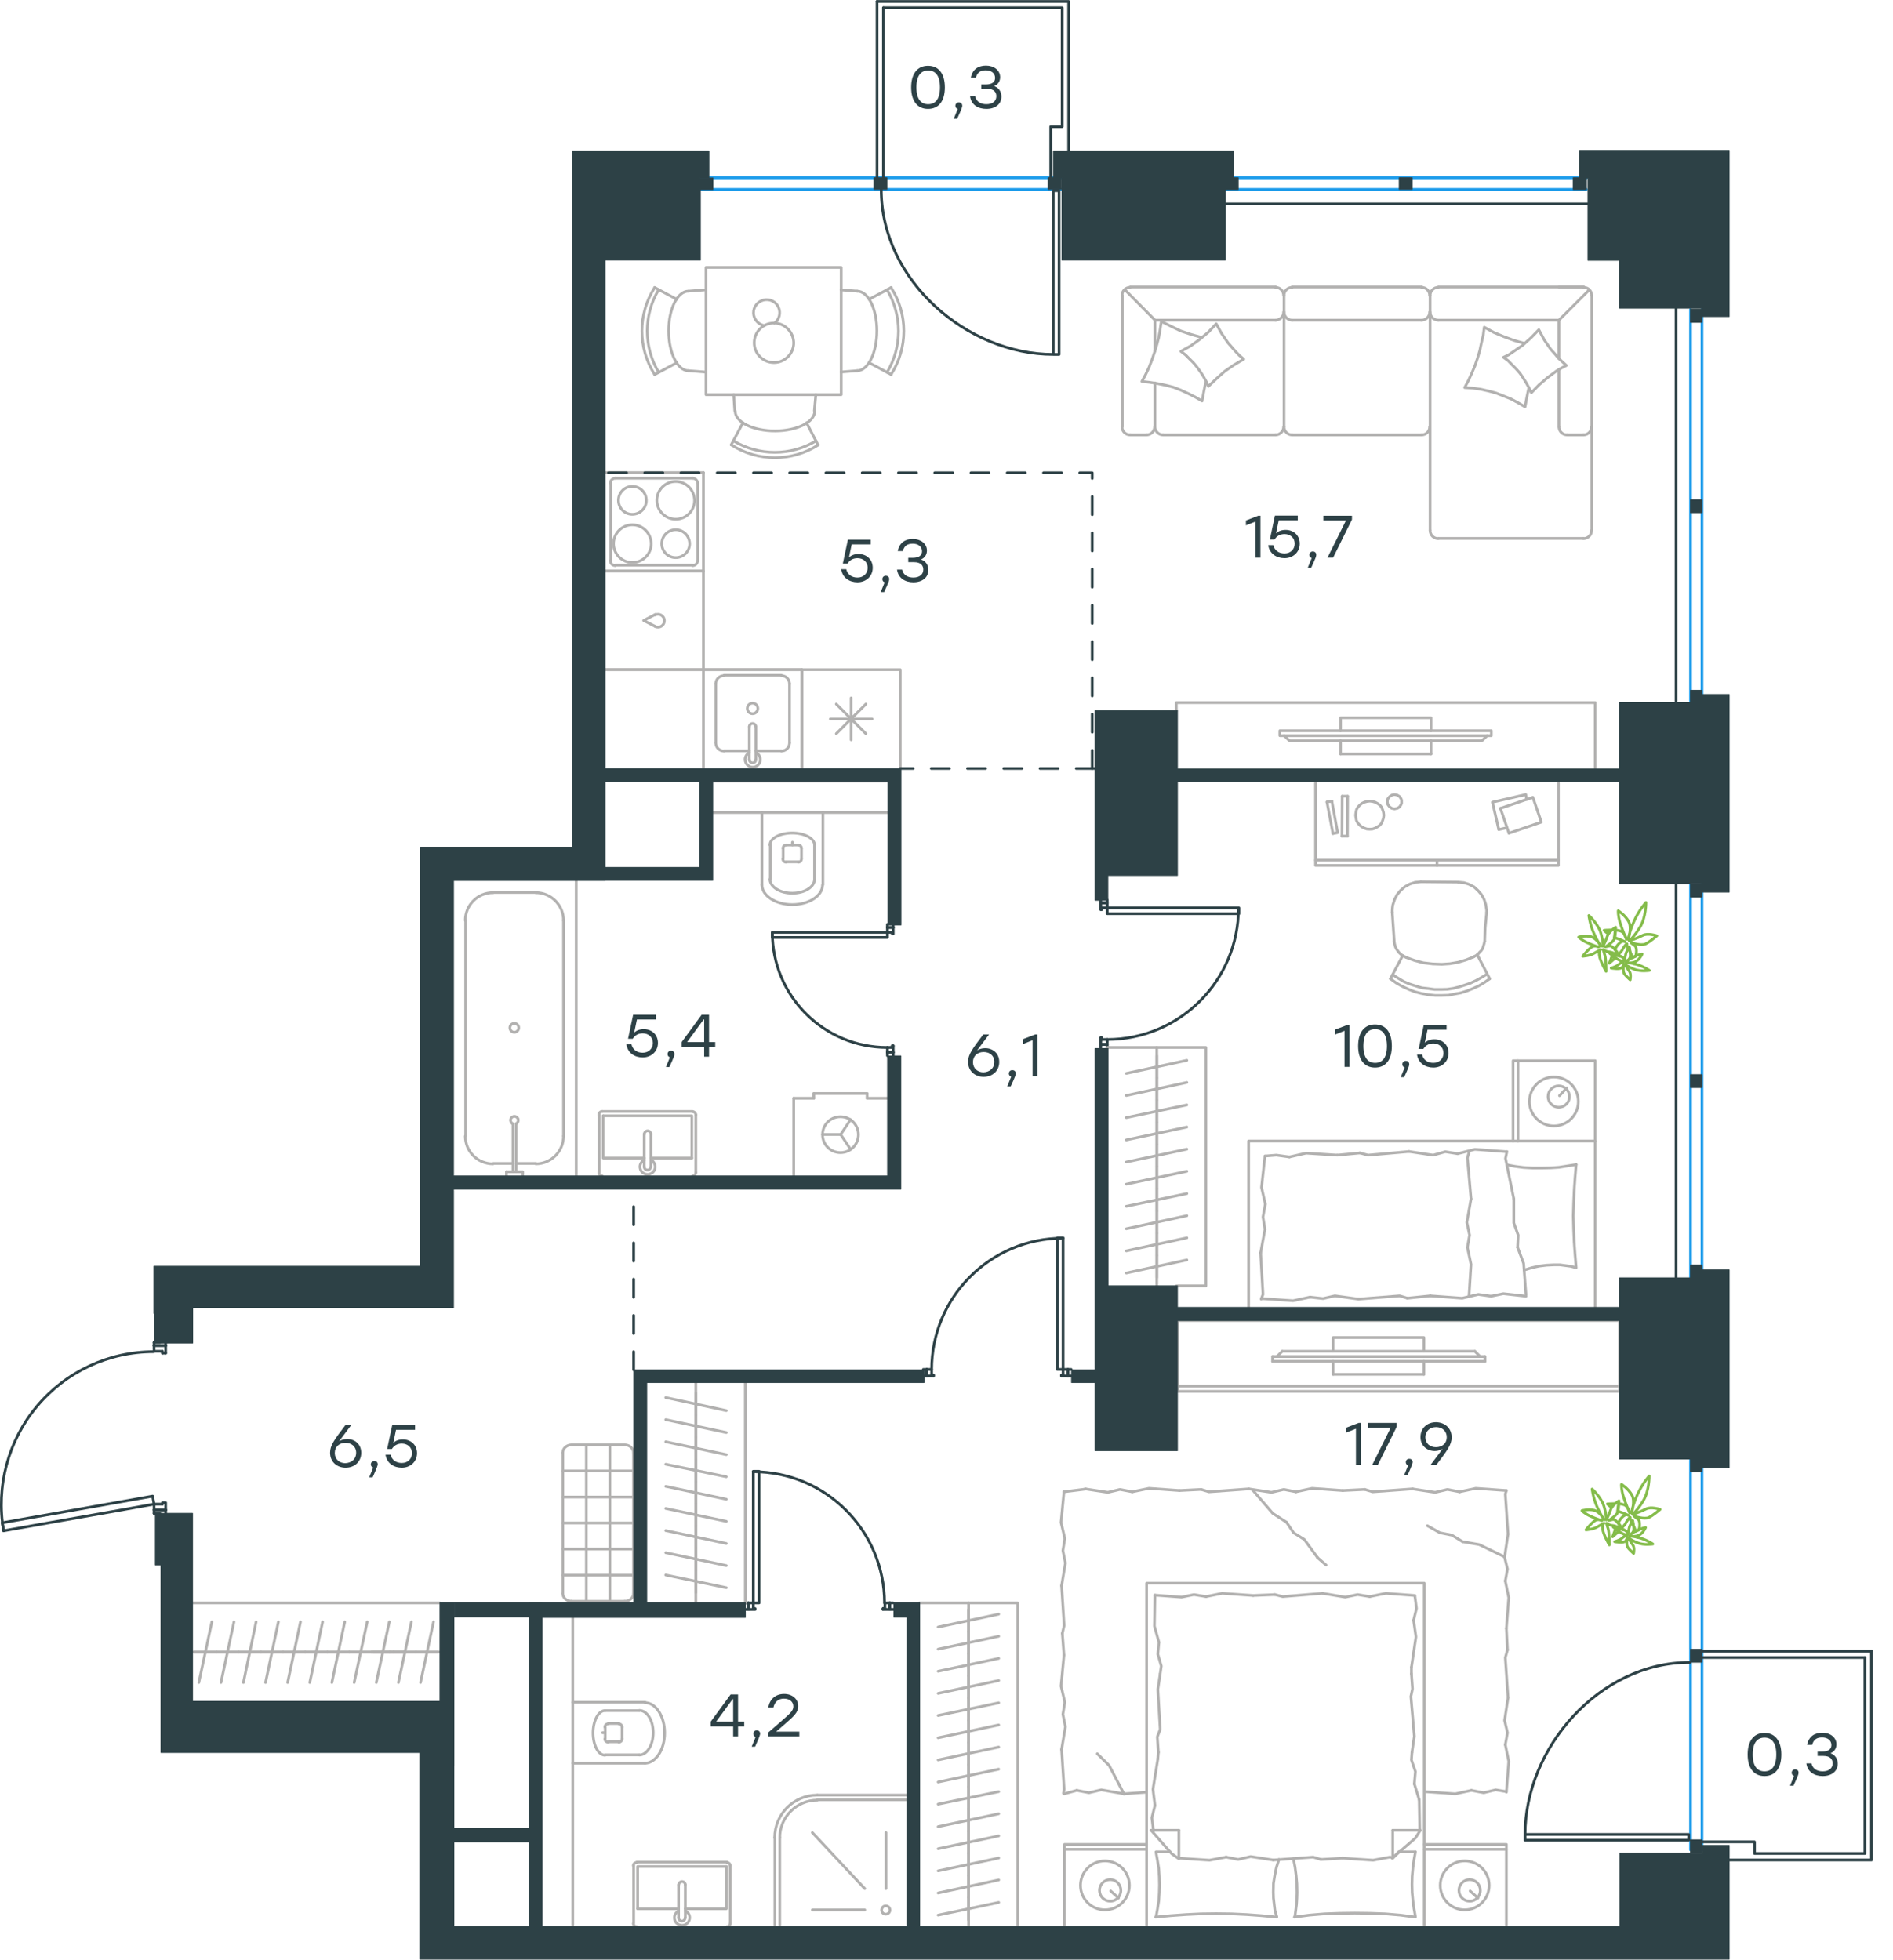 <?xml version="1.0" encoding="utf-8"?>
<!-- Generator: Adobe Illustrator 26.5.0, SVG Export Plug-In . SVG Version: 6.00 Build 0)  -->
<svg version="1.1" id="Слой_1" xmlns="http://www.w3.org/2000/svg" xmlns:xlink="http://www.w3.org/1999/xlink" x="0px" y="0px"
	 viewBox="0 0 1044.4 1081" style="enable-background:new 0 0 1044.4 1081;" xml:space="preserve">
<style type="text/css">
	.st0{fill:none;stroke:#B2B1B0;stroke-width:1.5;stroke-linecap:round;stroke-linejoin:round;stroke-miterlimit:22.926;}
	.st1{fill:none;stroke:#2D4146;stroke-width:1.5;stroke-linecap:round;stroke-linejoin:round;stroke-miterlimit:22.926;}
	.st2{fill:none;stroke:#B2B1B0;stroke-width:1.5;stroke-linecap:round;stroke-linejoin:round;stroke-miterlimit:10;}
	.st3{fill:none;stroke:#1D9CEB;stroke-width:1.5;stroke-linecap:round;stroke-linejoin:round;stroke-miterlimit:22.926;}
	
		.st4{fill:none;stroke:#2D4146;stroke-width:1.5;stroke-linecap:round;stroke-linejoin:round;stroke-miterlimit:22.926;stroke-dasharray:10;}
	
		.st5{fill-rule:evenodd;clip-rule:evenodd;fill:#2D4146;stroke:#2D4146;stroke-width:0.5;stroke-linecap:round;stroke-linejoin:round;stroke-miterlimit:10;}
	.st6{fill:none;stroke:#84BC4A;stroke-width:1.5;stroke-linecap:round;stroke-linejoin:round;stroke-miterlimit:22.926;}
	.st7{fill:#2D4146;}
</style>
<g>
	<g>
		<g>
			<line class="st0" x1="649.6" y1="764.6" x2="893.5" y2="764.6"/>
			<polyline class="st0" points="893.5,767.5 893.5,728.4 649.6,728.4 649.6,767.5 			"/>
			<line class="st0" x1="649.6" y1="767.5" x2="893.5" y2="767.5"/>
		</g>
		<g>
			<polyline class="st0" points="785.6,745.4 785.6,737.8 735.5,737.8 735.5,745.4 			"/>
			<line class="st0" x1="735.5" y1="750.9" x2="735.5" y2="758.1"/>
			<line class="st0" x1="735.5" y1="758.1" x2="785.6" y2="758.1"/>
			<line class="st0" x1="785.6" y1="758.1" x2="785.6" y2="750.9"/>
			<line class="st0" x1="702.1" y1="750.9" x2="702.1" y2="748.3"/>
			<line class="st0" x1="813.7" y1="745.4" x2="816.6" y2="748.3"/>
			<line class="st0" x1="704.5" y1="748.3" x2="707.4" y2="745.4"/>
			<line class="st0" x1="819.3" y1="748.3" x2="702.1" y2="748.3"/>
			<line class="st0" x1="702.1" y1="750.9" x2="819.3" y2="750.9"/>
			<line class="st0" x1="819.3" y1="750.9" x2="819.3" y2="748.3"/>
			<line class="st0" x1="707.4" y1="745.4" x2="813.7" y2="745.4"/>
		</g>
	</g>
</g>
<line class="st1" x1="610.9" y1="576.1" x2="610.9" y2="577.8"/>
<polyline class="st1" points="610.9,496.4 610.9,498.1 610.9,500.8 "/>
<line class="st1" x1="610.9" y1="573.4" x2="610.9" y2="576.1"/>
<path class="st1" d="M610.8,573.4c40,0,72.5-32.4,72.5-72.5"/>
<line class="st1" x1="607.3" y1="576.1" x2="607.3" y2="572.4"/>
<line class="st1" x1="607.3" y1="498.1" x2="607.3" y2="496.4"/>
<line class="st1" x1="610.9" y1="500.8" x2="607.8" y2="500.8"/>
<polyline class="st1" points="607.3,498.1 607.3,501.8 607.8,501.8 607.8,500.8 "/>
<line class="st1" x1="607.8" y1="573.4" x2="607.8" y2="572.4"/>
<line class="st1" x1="607.3" y1="577.8" x2="607.3" y2="576.1"/>
<line class="st1" x1="610.9" y1="573.4" x2="607.8" y2="573.4"/>
<line class="st1" x1="607.8" y1="572.4" x2="607.3" y2="572.4"/>
<line class="st1" x1="610.9" y1="498.1" x2="607.3" y2="498.1"/>
<line class="st1" x1="610.9" y1="576.1" x2="607.3" y2="576.1"/>
<line class="st1" x1="610.9" y1="498.1" x2="607.3" y2="498.1"/>
<line class="st1" x1="610.9" y1="576.1" x2="607.3" y2="576.1"/>
<polygon class="st1" points="683.5,500.8 683.5,504 663.5,504 610.9,504 610.9,500.8 630.9,500.8 "/>
<line class="st1" x1="511.3" y1="755.4" x2="509.4" y2="755.4"/>
<polyline class="st1" points="591,755.4 589.2,755.4 586.5,755.4 "/>
<line class="st1" x1="514" y1="755.4" x2="511.3" y2="755.4"/>
<path class="st1" d="M586.5,683c-40,0-72.5,32.4-72.5,72.5"/>
<line class="st1" x1="511.3" y1="759" x2="515" y2="759"/>
<line class="st1" x1="589.2" y1="759" x2="591" y2="759"/>
<line class="st1" x1="586.5" y1="755.4" x2="586.5" y2="758.5"/>
<polyline class="st1" points="589.2,759 585.6,759 585.6,758.5 586.5,758.5 "/>
<line class="st1" x1="514" y1="758.5" x2="515" y2="758.5"/>
<line class="st1" x1="509.4" y1="759" x2="511.3" y2="759"/>
<line class="st1" x1="514" y1="755.4" x2="514" y2="758.5"/>
<line class="st1" x1="515" y1="758.5" x2="515" y2="759"/>
<line class="st1" x1="589.2" y1="755.4" x2="589.2" y2="759"/>
<line class="st1" x1="511.3" y1="755.4" x2="511.3" y2="759"/>
<line class="st1" x1="589.2" y1="755.4" x2="589.2" y2="759"/>
<line class="st1" x1="511.3" y1="755.4" x2="511.3" y2="759"/>
<polygon class="st1" points="586.5,735.4 586.5,682.8 583.4,682.8 583.4,702.8 583.4,755.4 586.5,755.4 "/>
<line class="st1" x1="489.6" y1="580.5" x2="489.6" y2="582.3"/>
<polyline class="st1" points="489.6,509.9 489.6,511.6 489.6,514.3 "/>
<line class="st1" x1="489.6" y1="577.8" x2="489.6" y2="580.5"/>
<path class="st1" d="M426.1,514.4c0,35,28.4,63.4,63.4,63.4"/>
<line class="st1" x1="492.8" y1="580.5" x2="492.8" y2="576.9"/>
<line class="st1" x1="492.8" y1="511.6" x2="492.8" y2="509.9"/>
<line class="st1" x1="489.6" y1="514.3" x2="492.3" y2="514.3"/>
<polyline class="st1" points="492.8,511.6 492.8,515.2 492.3,515.2 492.3,514.3 "/>
<line class="st1" x1="492.3" y1="577.8" x2="492.3" y2="576.9"/>
<line class="st1" x1="492.8" y1="582.3" x2="492.8" y2="580.5"/>
<line class="st1" x1="489.6" y1="577.8" x2="492.3" y2="577.8"/>
<line class="st1" x1="492.3" y1="576.9" x2="492.8" y2="576.9"/>
<line class="st1" x1="489.6" y1="511.6" x2="492.8" y2="511.6"/>
<line class="st1" x1="489.6" y1="580.5" x2="492.8" y2="580.5"/>
<line class="st1" x1="489.6" y1="511.6" x2="492.8" y2="511.6"/>
<line class="st1" x1="489.6" y1="580.5" x2="492.8" y2="580.5"/>
<polygon class="st1" points="469.6,514.3 426.1,514.3 426.1,517.1 446,517.1 489.6,517.1 489.6,514.3 "/>
<line class="st1" x1="85" y1="742.2" x2="85" y2="740.5"/>
<polyline class="st1" points="85,834.8 85,832.9 85,829.7 "/>
<line class="st1" x1="85" y1="745.4" x2="85" y2="742.2"/>
<path class="st1" d="M84.9,745.6c-24.9,0-48.5,11-64.5,30.1C4.5,794.7-2.3,819.9,2,844.4"/>
<line class="st1" x1="91.4" y1="742.2" x2="91.4" y2="746.4"/>
<line class="st1" x1="91.4" y1="832.9" x2="91.4" y2="834.8"/>
<line class="st1" x1="85" y1="829.7" x2="89.6" y2="829.7"/>
<polyline class="st1" points="91.4,832.9 91.4,828.9 89.6,828.9 89.6,829.7 "/>
<polyline class="st1" points="85,834.8 85.5,834.8 88.2,834.8 "/>
<line class="st1" x1="89.6" y1="745.4" x2="89.6" y2="746.4"/>
<line class="st1" x1="91.4" y1="740.5" x2="91.4" y2="742.2"/>
<polyline class="st1" points="85,740.5 85.5,740.5 88.2,740.5 "/>
<line class="st1" x1="85" y1="745.4" x2="89.6" y2="745.4"/>
<line class="st1" x1="89.6" y1="746.4" x2="91.4" y2="746.4"/>
<line class="st1" x1="85" y1="832.9" x2="91.4" y2="832.9"/>
<line class="st1" x1="85" y1="742.2" x2="91.4" y2="742.2"/>
<line class="st1" x1="85" y1="832.9" x2="91.4" y2="832.9"/>
<line class="st1" x1="85" y1="742.2" x2="91.4" y2="742.2"/>
<polygon class="st1" points="2,844.4 1.2,840 20.9,836.5 84.2,825.3 85,829.7 65.4,833.2 "/>
<line class="st1" x1="490.9" y1="884.2" x2="492.8" y2="884.2"/>
<polyline class="st1" points="411.2,884.2 412.9,884.2 415.6,884.2 "/>
<line class="st1" x1="488.2" y1="884.2" x2="490.9" y2="884.2"/>
<path class="st1" d="M488,884.3c0-40-32.5-72.5-72.5-72.5"/>
<line class="st1" x1="490.9" y1="887.8" x2="487.2" y2="887.8"/>
<line class="st1" x1="412.9" y1="887.8" x2="411.2" y2="887.8"/>
<line class="st1" x1="415.6" y1="884.2" x2="415.6" y2="887.3"/>
<polyline class="st1" points="412.9,887.8 416.6,887.8 416.6,887.3 415.6,887.3 "/>
<line class="st1" x1="488.2" y1="887.3" x2="487.2" y2="887.3"/>
<line class="st1" x1="492.8" y1="887.8" x2="490.9" y2="887.8"/>
<line class="st1" x1="488.2" y1="884.2" x2="488.2" y2="887.3"/>
<line class="st1" x1="487.2" y1="887.3" x2="487.2" y2="887.8"/>
<line class="st1" x1="412.9" y1="884.2" x2="412.9" y2="887.8"/>
<line class="st1" x1="490.9" y1="884.2" x2="490.9" y2="887.8"/>
<line class="st1" x1="412.9" y1="884.2" x2="412.9" y2="887.8"/>
<line class="st1" x1="490.9" y1="884.2" x2="490.9" y2="887.8"/>
<polygon class="st1" points="415.6,811.6 418.8,811.6 418.8,831.6 418.8,884.2 415.6,884.2 415.6,864.2 "/>
<line class="st2" x1="295.7" y1="641.8" x2="284.8" y2="641.8"/>
<path class="st2" d="M284.7,619.9c0.9-0.4,1.4-1.4,1.2-2.4c-0.2-1-1.1-1.7-2.1-1.7c-1,0-1.9,0.7-2.1,1.7c-0.2,1,0.3,2,1.2,2.4"/>
<line class="st2" x1="284.8" y1="646.4" x2="284.8" y2="619.8"/>
<line class="st2" x1="283" y1="646.4" x2="283" y2="619.8"/>
<line class="st2" x1="279.4" y1="646.4" x2="279.4" y2="648.5"/>
<polyline class="st2" points="279.4,646.4 288.4,646.4 288.4,648.5 "/>
<path class="st2" d="M283.8,569.4c1.3,0,2.4-1.1,2.4-2.5c0-1.3-1.1-2.4-2.4-2.4c-1.4,0-2.5,1.1-2.5,2.4
	C281.3,568.3,282.4,569.4,283.8,569.4"/>
<path class="st2" d="M295.6,642c8.4,0,15.3-6.8,15.3-15.3"/>
<path class="st2" d="M256.7,626.7c0,8.5,6.8,15.3,15.3,15.3"/>
<path class="st2" d="M310.9,507.7c0-8.4-6.9-15.3-15.3-15.3"/>
<path class="st2" d="M272,492.4c-8.5,0-15.3,6.9-15.3,15.3"/>
<line class="st2" x1="272.1" y1="641.8" x2="283" y2="641.8"/>
<line class="st2" x1="310.9" y1="626.6" x2="310.9" y2="507.6"/>
<line class="st2" x1="295.7" y1="492.3" x2="272.1" y2="492.3"/>
<line class="st2" x1="256.9" y1="507.6" x2="256.9" y2="626.6"/>
<line class="st2" x1="317.9" y1="648.5" x2="317.9" y2="485.3"/>
<g>
	<line class="st2" x1="783.3" y1="1009.6" x2="783" y2="992.8"/>
	<polyline class="st2" points="830.1,858.8 816.1,852 806.9,850.4 	"/>
	<polyline class="st2" points="806.9,850.4 801,846.8 794.4,845.5 787.5,841.6 	"/>
	<polyline class="st2" points="620.1,989.5 611.9,973.8 605.4,967.4 	"/>
	<polyline class="st2" points="691.1,821.9 702.2,834.8 709.8,839.7 	"/>
	<line class="st2" x1="727" y1="859.3" x2="731.6" y2="863.3"/>
	<polyline class="st2" points="709.8,839.7 713.7,845.5 719.6,849.2 727,859.3 	"/>
	<line class="st2" x1="587.1" y1="989.5" x2="594.1" y2="987.6"/>
	<line class="st2" x1="620.1" y1="989.5" x2="632.6" y2="988.6"/>
	<polyline class="st2" points="594.1,987.6 600.8,988.9 607.6,987.3 620.1,989.5 	"/>
	<polyline class="st2" points="587,913 585.4,930.1 587.5,939 	"/>
	<polyline class="st2" points="585.7,965 587.1,987 586.7,989.2 	"/>
	<polyline class="st2" points="587.5,939 586.4,945.6 587.8,952.5 585.7,965 	"/>
	<polyline class="st2" points="587,822.9 585.4,839.8 587.5,848.7 	"/>
	<polyline class="st2" points="585.7,874.7 587.1,896.7 586.1,901 	"/>
	<polyline class="st2" points="587.5,848.7 586.4,855.3 587.8,862.2 585.7,874.7 	"/>
	<line class="st2" x1="586.1" y1="901" x2="587" y2="913"/>
	<polyline class="st2" points="650.7,822.2 633.9,821 624.7,822.9 	"/>
	<polyline class="st2" points="624.7,822.9 617.9,821.6 611.2,823.2 598.7,821.3 	"/>
	<line class="st2" x1="599" y1="821.4" x2="587" y2="822.9"/>
	<polyline class="st2" points="740.8,822.2 723.9,821 715,822.9 	"/>
	<polyline class="st2" points="689,821.3 667,822.9 662.7,821.6 	"/>
	<polyline class="st2" points="715,822.9 708.3,821.6 701.5,823.2 689,821.3 	"/>
	<line class="st2" x1="662.7" y1="821.6" x2="650.7" y2="822.2"/>
	<polyline class="st2" points="831.1,822.2 814.2,821 805.3,822.9 	"/>
	<polyline class="st2" points="779.3,821.3 757.3,822.9 753,821.6 	"/>
	<polyline class="st2" points="805.3,822.9 798.6,821.6 791.8,823.2 779.3,821.3 	"/>
	<line class="st2" x1="753" y1="821.6" x2="740.8" y2="822.2"/>
	<polyline class="st2" points="831.1,898.3 832.4,881.3 830.5,872.1 	"/>
	<polyline class="st2" points="832,846.2 830.5,824.1 831.1,822.2 	"/>
	<polyline class="st2" points="830.5,872.1 831.7,865.5 830.1,859 832,846.2 	"/>
	<polyline class="st2" points="831.1,988.6 832.4,971.6 830.5,962.4 	"/>
	<polyline class="st2" points="832,936.5 830.5,914.4 831.7,910.1 	"/>
	<polyline class="st2" points="830.5,962.4 831.7,955.8 830.1,949 832,936.5 	"/>
	<line class="st2" x1="831.7" y1="910.1" x2="831.1" y2="898.3"/>
	<polyline class="st2" points="786.1,988.3 802.9,989.5 811.8,987.6 	"/>
	<polyline class="st2" points="811.8,987.6 818.6,988.9 825.2,987.3 831.1,988.3 	"/>
	<polyline class="st2" points="740.8,1025 757.6,1026.1 766.8,1024.4 768.4,1024.7 	"/>
	<polyline class="st2" points="650.4,1025 667.3,1026.1 676.5,1024.4 	"/>
	<polyline class="st2" points="702.5,1026 724.5,1024.4 728.8,1025.7 	"/>
	<polyline class="st2" points="676.5,1024.4 683.1,1025.7 690,1024.1 702.5,1026 	"/>
	<line class="st2" x1="728.8" y1="1025.7" x2="740.8" y2="1025"/>
	<polyline class="st2" points="780.9,1021.5 780.1,1026 779.5,1030.5 779.1,1035 779,1039.4 779.1,1043.9 779.5,1048.3 
		780.1,1052.7 780.9,1057.2 	"/>
	<polyline class="st2" points="780.9,1057.5 772.6,1056.4 764.3,1055.7 755.9,1055.4 747.5,1055.3 739.2,1055.4 730.8,1055.7 
		722.4,1056.4 714.1,1057.5 	"/>
	<polyline class="st2" points="638.8,970.2 636.1,987 637.2,995.9 	"/>
	<polyline class="st2" points="637.2,995.9 635.5,1002.7 636.3,1009.3 636.3,1010 	"/>
	<line class="st2" x1="639.1" y1="966.6" x2="638.8" y2="970.2"/>
	<polyline class="st2" points="640.1,923.3 638.8,931.9 640.1,953.9 638.5,958.1 639.1,966.6 	"/>
	<polyline class="st2" points="637.2,879.9 636.9,897 639.4,905.9 	"/>
	<polyline class="st2" points="639.4,905.9 638.8,912.5 640.7,919 640.1,923.3 	"/>
	<polyline class="st2" points="778.7,919.7 781.2,902.9 779.9,893.8 	"/>
	<polyline class="st2" points="779.9,893.8 781.5,887.2 780.6,880.4 	"/>
	<line class="st2" x1="778.7" y1="923.3" x2="778.7" y2="919.7"/>
	<polyline class="st2" points="779,966.6 780.3,957.8 778.4,935.8 779.3,931.6 778.7,923.3 	"/>
	<line class="st2" x1="783" y1="992.8" x2="780.3" y2="984"/>
	<polyline class="st2" points="780.3,984 780.9,977.2 778.7,970.8 779,966.6 	"/>
	<polyline class="st2" points="714.4,1057.5 715.3,1050.5 715.5,1047.2 715.6,1044 715.5,1039.1 715.1,1034.5 714.5,1029.9 
		713.6,1025.3 	"/>
	<polyline class="st2" points="637.8,1057.5 638.6,1053 639.3,1048.6 639.6,1044 639.7,1039.7 639.6,1035.2 639.3,1030.7 
		638.6,1026.3 637.8,1021.8 	"/>
	<polyline class="st2" points="705.6,1025.7 704.2,1030.2 703.3,1034.5 702.6,1038.9 702.5,1043.7 702.6,1047 703,1050.5 
		703.4,1053.8 704.4,1057.2 	"/>
	<polyline class="st2" points="704.4,1057.5 696,1056.7 687.8,1056.1 679.4,1055.7 670.9,1055.6 662.6,1055.7 654.3,1056.1 
		645.9,1056.7 637.5,1057.5 	"/>
	<polyline class="st2" points="691.4,880.1 674.3,878.9 665.4,880.7 	"/>
	<polyline class="st2" points="665.4,880.7 658.7,879.6 651.9,881 637.2,879.9 	"/>
	<polyline class="st2" points="780.6,880.1 764.6,878.9 755.7,880.7 	"/>
	<polyline class="st2" points="729.7,878.9 707.7,880.7 703.4,879.6 	"/>
	<polyline class="st2" points="755.7,880.7 749,879.6 742.2,881 729.7,878.9 	"/>
	<line class="st2" x1="703.4" y1="879.6" x2="691.4" y2="880.1"/>
	<line class="st2" x1="635.1" y1="1009.6" x2="650.4" y2="1009.6"/>
	<polyline class="st2" points="768.1,1025 780.9,1013.9 783.6,1009.6 	"/>
	<line class="st2" x1="650.4" y1="1025" x2="650.4" y2="1009.6"/>
	<line class="st2" x1="780.9" y1="1021.5" x2="771.8" y2="1021.5"/>
	<polyline class="st2" points="635.1,1009.6 646.4,1022.5 650.4,1025.3 	"/>
	<line class="st2" x1="783.6" y1="1009.6" x2="768.4" y2="1009.6"/>
	<polyline class="st2" points="771.7,1021.5 768.4,1025 768.4,1009.6 	"/>
	<line class="st2" x1="645.6" y1="1021.5" x2="637.8" y2="1021.5"/>
	<line class="st2" x1="811.1" y1="1043.1" x2="815.4" y2="1047"/>
	<path class="st2" d="M816.7,1042.8c0-3.3-2.6-6-5.9-6c-3.3,0-5.9,2.7-5.9,6c0,3.3,2.7,5.9,5.9,5.9
		C814,1048.8,816.7,1046.1,816.7,1042.8"/>
	<path class="st2" d="M821.6,1040c0-7.5-6.1-13.5-13.5-13.5c-7.5,0-13.5,6.1-13.5,13.5c0,7.5,6.1,13.5,13.5,13.5
		C815.5,1053.5,821.6,1047.5,821.6,1040"/>
	<line class="st2" x1="612.8" y1="1043.1" x2="617.1" y2="1047"/>
	<path class="st2" d="M618.4,1042.8c0-3.3-2.6-6-5.9-6c-3.3,0-5.9,2.7-5.9,6c0,3.3,2.7,5.9,5.9,5.9
		C615.7,1048.8,618.4,1046.1,618.4,1042.8"/>
	<path class="st2" d="M623.1,1040c0-7.5-6.1-13.5-13.5-13.5c-7.5,0-13.5,6.1-13.5,13.5c0,7.5,6.1,13.5,13.5,13.5
		C617.1,1053.5,623.1,1047.5,623.1,1040"/>
	<line class="st2" x1="785.8" y1="1020.1" x2="831.1" y2="1020.1"/>
	<line class="st2" x1="587.3" y1="1020.1" x2="632.6" y2="1020.1"/>
	<polyline class="st2" points="831.1,1062.5 831.1,1017.4 785.8,1017.4 	"/>
	<polyline class="st2" points="587.3,1062.5 587.3,1017.4 632.6,1017.4 	"/>
	<polyline class="st2" points="785.8,1062.5 785.8,873.3 632.6,873.3 632.6,1062.5 	"/>
</g>
<line class="st2" x1="638.2" y1="582.4" x2="638.2" y2="594.6"/>
<line class="st2" x1="621.4" y1="592.1" x2="654.8" y2="584.9"/>
<line class="st2" x1="638.2" y1="594.6" x2="638.2" y2="606.8"/>
<line class="st2" x1="621.4" y1="604.3" x2="654.8" y2="597.1"/>
<line class="st2" x1="638.2" y1="606.8" x2="638.2" y2="619.1"/>
<line class="st2" x1="621.4" y1="616.5" x2="654.8" y2="609.5"/>
<line class="st2" x1="638.2" y1="619.1" x2="638.2" y2="631.3"/>
<line class="st2" x1="621.4" y1="628.8" x2="654.8" y2="621.7"/>
<line class="st2" x1="638.2" y1="577.8" x2="638.2" y2="709.3"/>
<line class="st2" x1="638.2" y1="631.3" x2="638.2" y2="643.5"/>
<line class="st2" x1="621.4" y1="641" x2="654.8" y2="633.9"/>
<line class="st2" x1="638.2" y1="643.5" x2="638.2" y2="655.7"/>
<line class="st2" x1="621.4" y1="653.2" x2="654.8" y2="646.1"/>
<line class="st2" x1="638.2" y1="655.7" x2="638.2" y2="668.1"/>
<line class="st2" x1="621.4" y1="665.4" x2="654.8" y2="658.4"/>
<line class="st2" x1="638.2" y1="668.1" x2="638.2" y2="680.3"/>
<line class="st2" x1="621.4" y1="677.8" x2="654.8" y2="670.6"/>
<line class="st2" x1="638.2" y1="680.3" x2="638.2" y2="692.5"/>
<line class="st2" x1="621.4" y1="690" x2="654.8" y2="682.8"/>
<line class="st2" x1="638.2" y1="692.5" x2="638.2" y2="704.7"/>
<line class="st2" x1="621.4" y1="702.2" x2="654.8" y2="695"/>
<polyline class="st2" points="649,709.3 665.3,709.3 665.3,577.8 610.9,577.8 "/>
<g>
	<g>
		<path class="st2" d="M363.4,159.8c-8.4,14-8.4,31.5,0,45.6"/>
		<path class="st2" d="M361.2,158.6c-9.4,14.6-9.4,33.4,0,48"/>
		<line class="st2" x1="373.4" y1="200.1" x2="361.2" y2="206.6"/>
		<line class="st2" x1="373.4" y1="165.1" x2="361.2" y2="158.6"/>
		<line class="st2" x1="379.9" y1="160.6" x2="388.9" y2="159.9"/>
		<line class="st2" x1="379.9" y1="204.5" x2="388.9" y2="205.2"/>
		<path class="st2" d="M379.8,160.6c-6,0-10.9,9.8-10.9,21.9c0,12.1,4.9,22,10.9,22"/>
	</g>
	<g>
		<path class="st2" d="M489.4,205.4c8.4-14,8.4-31.5,0-45.6"/>
		<path class="st2" d="M491.6,206.6c9.4-14.6,9.4-33.4,0-48"/>
		<line class="st2" x1="479.5" y1="200.1" x2="491.7" y2="206.6"/>
		<line class="st2" x1="479.5" y1="165.1" x2="491.7" y2="158.6"/>
		<line class="st2" x1="473" y1="160.6" x2="464" y2="159.9"/>
		<line class="st2" x1="473" y1="204.5" x2="464" y2="205.2"/>
		<path class="st2" d="M472.9,204.5c6,0,10.9-9.8,10.9-22c0-12.1-4.8-21.9-10.9-21.9"/>
	</g>
	<g>
		<path class="st2" d="M404.7,243.2c14,8.4,31.5,8.4,45.5,0"/>
		<path class="st2" d="M403.5,245.4c14.6,9.4,33.4,9.4,48,0"/>
		<line class="st2" x1="445" y1="233.2" x2="451.3" y2="245.4"/>
		<line class="st2" x1="409.9" y1="233.2" x2="403.4" y2="245.4"/>
		<line class="st2" x1="405.4" y1="226.7" x2="404.8" y2="217.7"/>
		<line class="st2" x1="449.3" y1="226.7" x2="450.1" y2="217.7"/>
		<path class="st2" d="M405.6,226.8c0,6,9.8,10.9,22,10.9c12.1,0,21.9-4.9,21.9-10.9"/>
	</g>
	<g>
		<path class="st2" d="M427.2,178.3c2.8-2,3.7-5.7,2.3-8.8c-1.4-3.1-4.8-4.8-8.2-4c-3.3,0.8-5.7,3.8-5.6,7.2c0.1,3.4,2.6,6.3,6,6.9"
			/>
		<path class="st2" d="M427,178.2c-6,0-10.9,4.8-10.9,10.9c0,6,4.9,10.9,10.9,10.9c6,0,10.9-4.9,10.9-10.9
			C437.8,183.1,432.9,178.2,427,178.2"/>
	</g>
	<rect x="389.5" y="147.5" class="st2" width="74.6" height="70.2"/>
</g>
<polyline class="st2" points="880.1,423.8 880.1,387.6 649,387.6 649,392.2 "/>
<line class="st2" x1="739.6" y1="415.9" x2="739.6" y2="408.6"/>
<line class="st2" x1="789.5" y1="415.9" x2="789.5" y2="408.6"/>
<polyline class="st2" points="820.5,405.8 817.6,408.6 711.4,408.6 708.5,405.8 "/>
<rect x="706.1" y="403.1" class="st2" width="116.7" height="2.7"/>
<polyline class="st2" points="789.5,403.1 789.5,395.9 739.6,395.9 739.6,403.1 "/>
<line class="st2" x1="739.6" y1="415.9" x2="789.5" y2="415.9"/>
<line class="st2" x1="478.4" y1="605.8" x2="478.4" y2="603.2"/>
<line class="st2" x1="449" y1="605.8" x2="449" y2="603.2"/>
<line class="st2" x1="489.6" y1="605.8" x2="478.4" y2="605.8"/>
<line class="st2" x1="437.9" y1="605.8" x2="449" y2="605.8"/>
<polyline class="st2" points="469.3,634 463.8,625.8 469.3,617.6 "/>
<line class="st2" x1="463.8" y1="625.8" x2="453.8" y2="625.8"/>
<path class="st2" d="M473.6,625.9c0-5.5-4.4-9.9-9.9-9.9c-5.5,0-9.9,4.4-9.9,9.9c0,5.5,4.4,9.9,9.9,9.9
	C469.2,635.8,473.6,631.4,473.6,625.9"/>
<line class="st2" x1="478.4" y1="603.2" x2="449" y2="603.2"/>
<line class="st2" x1="437.9" y1="605.8" x2="437.9" y2="648.5"/>
<line class="st2" x1="437.2" y1="466.1" x2="437.2" y2="464.6"/>
<path class="st2" d="M431.9,473.8c0,1,0.8,1.8,1.8,1.8"/>
<path class="st2" d="M440.4,475.6c1,0,1.8-0.8,1.8-1.8"/>
<path class="st2" d="M433.8,466.1c-1,0-1.8,0.8-1.8,1.8"/>
<path class="st2" d="M442.2,467.9c0-1-0.8-1.8-1.8-1.8"/>
<line class="st2" x1="432.1" y1="467.8" x2="432.1" y2="473.7"/>
<line class="st2" x1="433.8" y1="475.4" x2="440.5" y2="475.4"/>
<line class="st2" x1="442.2" y1="473.7" x2="442.2" y2="467.8"/>
<line class="st2" x1="440.5" y1="466.1" x2="433.8" y2="466.1"/>
<path class="st2" d="M449.4,466.1c0-3.6-5.5-6.6-12.3-6.6c-6.8,0-12.3,2.9-12.3,6.6"/>
<line class="st2" x1="425" y1="484.9" x2="425" y2="466.1"/>
<path class="st2" d="M424.8,485c0,4.2,5.5,7.7,12.3,7.7c6.8,0,12.3-3.4,12.3-7.7"/>
<line class="st2" x1="449.4" y1="484.9" x2="449.4" y2="466.1"/>
<path class="st2" d="M420.4,488.1c0,6,7.5,10.9,16.7,10.9c9.2,0,16.7-4.8,16.7-10.9"/>
<line class="st2" x1="420.4" y1="488.1" x2="420.4" y2="448.2"/>
<line class="st2" x1="454" y1="488.1" x2="454" y2="448.2"/>
<line class="st2" x1="393" y1="448.2" x2="489.6" y2="448.2"/>
<line class="st2" x1="489.6" y1="430.9" x2="393" y2="430.9"/>
<line class="st2" x1="359.1" y1="638.8" x2="381.7" y2="638.8"/>
<polyline class="st2" points="355.4,638.8 332.8,638.8 332.8,615.5 "/>
<polyline class="st2" points="332.8,615.5 381.7,615.5 381.7,638.8 "/>
<path class="st2" d="M383.9,615c0-1-0.8-1.8-1.8-1.8"/>
<path class="st2" d="M332.2,613.1c-1,0-1.8,0.8-1.8,1.8"/>
<path class="st2" d="M382.1,648.6c1,0,1.8-0.8,1.8-1.8"/>
<path class="st2" d="M330.4,646.8c0,1,0.8,1.8,1.8,1.8"/>
<path class="st2" d="M359.1,625.6c0-1-0.8-1.8-1.8-1.8c-1,0-1.8,0.8-1.8,1.8"/>
<line class="st2" x1="359.1" y1="643.5" x2="359.1" y2="625.5"/>
<path class="st2" d="M355.4,643.6c0,1,0.8,1.8,1.8,1.8c1,0,1.8-0.8,1.8-1.8"/>
<line class="st2" x1="355.4" y1="643.5" x2="355.4" y2="625.5"/>
<path class="st2" d="M355.4,639.9c-1.7,0.9-2.7,2.8-2.2,4.7c0.4,1.9,2.1,3.2,4.1,3.2c1.9,0,3.6-1.3,4.1-3.2c0.4-1.9-0.5-3.9-2.2-4.7
	"/>
<line class="st2" x1="383.9" y1="646.7" x2="383.9" y2="614.9"/>
<line class="st2" x1="382.2" y1="613.1" x2="332.3" y2="613.1"/>
<line class="st2" x1="330.6" y1="614.9" x2="330.6" y2="646.7"/>
<line class="st2" x1="534.4" y1="887.8" x2="534.4" y2="900"/>
<line class="st2" x1="517.6" y1="897.5" x2="551" y2="890.4"/>
<line class="st2" x1="534.4" y1="900" x2="534.4" y2="912.2"/>
<line class="st2" x1="517.6" y1="909.7" x2="551" y2="902.6"/>
<line class="st2" x1="534.4" y1="912.2" x2="534.4" y2="924.4"/>
<line class="st2" x1="517.6" y1="921.9" x2="551" y2="914.8"/>
<line class="st2" x1="534.4" y1="924.4" x2="534.4" y2="936.6"/>
<line class="st2" x1="517.6" y1="934.1" x2="551" y2="927"/>
<line class="st2" x1="534.4" y1="936.6" x2="534.4" y2="949"/>
<line class="st2" x1="517.6" y1="946.3" x2="551" y2="939.3"/>
<line class="st2" x1="534.4" y1="949" x2="534.4" y2="961.2"/>
<line class="st2" x1="517.6" y1="958.6" x2="551" y2="951.5"/>
<line class="st2" x1="534.4" y1="961.2" x2="534.4" y2="973.4"/>
<line class="st2" x1="517.6" y1="970.8" x2="551" y2="963.7"/>
<line class="st2" x1="534.4" y1="973.4" x2="534.4" y2="985.6"/>
<line class="st2" x1="517.6" y1="983" x2="551" y2="975.9"/>
<line class="st2" x1="534.4" y1="884.2" x2="534.4" y2="1062.5"/>
<line class="st2" x1="534.4" y1="985.6" x2="534.4" y2="997.9"/>
<line class="st2" x1="517.6" y1="995.2" x2="551" y2="988.3"/>
<line class="st2" x1="534.4" y1="997.9" x2="534.4" y2="1010.1"/>
<line class="st2" x1="517.6" y1="1007.6" x2="551" y2="1000.5"/>
<line class="st2" x1="534.4" y1="1010.1" x2="534.4" y2="1022.3"/>
<line class="st2" x1="517.6" y1="1019.8" x2="551" y2="1012.7"/>
<line class="st2" x1="534.4" y1="1022.3" x2="534.4" y2="1034.5"/>
<line class="st2" x1="517.6" y1="1032" x2="551" y2="1024.9"/>
<line class="st2" x1="534.4" y1="1034.5" x2="534.4" y2="1046.7"/>
<line class="st2" x1="517.6" y1="1044.2" x2="551" y2="1037"/>
<line class="st2" x1="534.4" y1="1046.7" x2="534.4" y2="1059.1"/>
<line class="st2" x1="517.6" y1="1056.4" x2="551" y2="1049.4"/>
<polyline class="st2" points="561.5,1062.5 561.5,884.2 507.2,884.2 "/>
<line class="st2" x1="374.4" y1="1052.9" x2="351.8" y2="1052.9"/>
<polyline class="st2" points="378.1,1052.9 400.7,1052.9 400.7,1029.6 "/>
<polyline class="st2" points="400.7,1029.6 351.8,1029.6 351.8,1052.9 "/>
<path class="st2" d="M351.2,1027.4c-1,0-1.8,0.8-1.8,1.8"/>
<path class="st2" d="M402.9,1029.2c0-1-0.8-1.8-1.8-1.8"/>
<path class="st2" d="M349.4,1060.9c0,1,0.8,1.8,1.8,1.8"/>
<path class="st2" d="M401.1,1062.7c1,0,1.8-0.8,1.8-1.8"/>
<path class="st2" d="M378.1,1039.7c0-1-0.8-1.8-1.8-1.8c-1,0-1.8,0.8-1.8,1.8"/>
<line class="st2" x1="374.4" y1="1057.8" x2="374.4" y2="1039.6"/>
<path class="st2" d="M374.4,1057.9c0,1,0.8,1.8,1.8,1.8c1,0,1.8-0.8,1.8-1.8"/>
<line class="st2" x1="378.1" y1="1057.8" x2="378.1" y2="1039.6"/>
<path class="st2" d="M374.4,1054.1c-1.7,0.8-2.7,2.8-2.2,4.7c0.4,1.9,2.1,3.2,4.1,3.2c1.9,0,3.6-1.3,4.1-3.2
	c0.5-1.9-0.5-3.9-2.2-4.7"/>
<line class="st2" x1="349.6" y1="1060.8" x2="349.6" y2="1029.1"/>
<line class="st2" x1="351.3" y1="1027.2" x2="401.2" y2="1027.2"/>
<line class="st2" x1="402.9" y1="1029.1" x2="402.9" y2="1060.8"/>
<line class="st2" x1="333.9" y1="955.8" x2="332.4" y2="955.8"/>
<path class="st2" d="M343.2,952.7c0-1-0.8-1.8-1.8-1.8"/>
<path class="st2" d="M341.4,961c1,0,1.8-0.8,1.8-1.8"/>
<path class="st2" d="M335.5,950.9c-1,0-1.8,0.8-1.8,1.8"/>
<path class="st2" d="M333.7,959.2c0,1,0.8,1.8,1.8,1.8"/>
<line class="st2" x1="335.6" y1="950.7" x2="341.5" y2="950.7"/>
<line class="st2" x1="343.2" y1="952.6" x2="343.2" y2="959.1"/>
<line class="st2" x1="341.5" y1="960.8" x2="335.6" y2="960.8"/>
<line class="st2" x1="333.9" y1="959.1" x2="333.9" y2="952.6"/>
<path class="st2" d="M333.8,943.6c-3.6,0-6.6,5.5-6.6,12.3c0,6.8,2.9,12.3,6.6,12.3"/>
<line class="st2" x1="352.7" y1="943.6" x2="333.9" y2="943.6"/>
<path class="st2" d="M352.7,968.1c4.2,0,7.7-5.5,7.7-12.3c0-6.8-3.4-12.3-7.7-12.3"/>
<line class="st2" x1="352.7" y1="968" x2="333.9" y2="968"/>
<path class="st2" d="M355.8,972.6c6,0,10.9-7.5,10.9-16.7c0-9.2-4.9-16.7-10.9-16.7"/>
<line class="st2" x1="355.9" y1="939" x2="316" y2="939"/>
<line class="st2" x1="355.9" y1="972.6" x2="316" y2="972.6"/>
<line class="st2" x1="316" y1="891.3" x2="316" y2="1062.5"/>
<path class="st2" d="M450.9,990.2c-13,0-23.5,10.5-23.5,23.5"/>
<path class="st2" d="M450.9,993c-11.4,0-20.7,9.3-20.7,20.7"/>
<line class="st2" x1="477.1" y1="1041.8" x2="448.2" y2="1010.9"/>
<line class="st2" x1="477.1" y1="1053.5" x2="448.2" y2="1053.5"/>
<line class="st2" x1="488.8" y1="1041.8" x2="488.8" y2="1010.9"/>
<path class="st2" d="M488.7,1051.3c-1.3,0-2.3,1-2.3,2.3c0,1.3,1,2.3,2.3,2.3c1.2,0,2.3-1,2.3-2.3
	C491,1052.3,490,1051.3,488.7,1051.3"/>
<line class="st2" x1="450.9" y1="992.8" x2="499.9" y2="992.8"/>
<line class="st2" x1="430.2" y1="1062.5" x2="430.2" y2="1013.6"/>
<line class="st2" x1="450.9" y1="990.2" x2="499.9" y2="990.2"/>
<line class="st2" x1="427.5" y1="1062.5" x2="427.5" y2="1013.6"/>
<line class="st2" x1="383.9" y1="878.5" x2="383.9" y2="866.1"/>
<line class="st2" x1="367.3" y1="868.8" x2="400.7" y2="875.8"/>
<line class="st2" x1="383.9" y1="866.1" x2="383.9" y2="853.9"/>
<line class="st2" x1="367.3" y1="856.5" x2="400.7" y2="863.6"/>
<line class="st2" x1="383.9" y1="853.9" x2="383.9" y2="841.7"/>
<line class="st2" x1="367.3" y1="844.3" x2="400.7" y2="851.4"/>
<line class="st2" x1="383.9" y1="884.2" x2="383.9" y2="762.7"/>
<line class="st2" x1="383.9" y1="841.7" x2="383.9" y2="829.5"/>
<line class="st2" x1="367.3" y1="832.1" x2="400.7" y2="839.2"/>
<line class="st2" x1="383.9" y1="829.5" x2="383.9" y2="817.3"/>
<line class="st2" x1="367.3" y1="819.9" x2="400.7" y2="827"/>
<line class="st2" x1="383.9" y1="817.3" x2="383.9" y2="805"/>
<line class="st2" x1="367.3" y1="807.7" x2="400.7" y2="814.6"/>
<line class="st2" x1="383.9" y1="805" x2="383.9" y2="792.8"/>
<line class="st2" x1="367.3" y1="795.3" x2="400.7" y2="802.4"/>
<line class="st2" x1="383.9" y1="792.8" x2="383.9" y2="780.6"/>
<line class="st2" x1="367.3" y1="783.1" x2="400.7" y2="790.2"/>
<line class="st2" x1="383.9" y1="780.6" x2="383.9" y2="768.4"/>
<line class="st2" x1="367.3" y1="770.9" x2="400.7" y2="778.1"/>
<line class="st2" x1="411.2" y1="762.7" x2="411.2" y2="884.2"/>
<line class="st2" x1="860.1" y1="176.6" x2="860.1" y2="197.8"/>
<line class="st2" x1="637.2" y1="211.2" x2="637.2" y2="235.3"/>
<polygon class="st2" points="844.9,216.6 843.5,213.8 842,211.1 840.3,208.4 838.6,205.9 836.5,203.5 834.3,201.3 832.1,199 
	829.5,197.1 832.4,195.7 834.9,194 840,190.5 844.6,186.4 849,181.9 852,187.5 855.5,192.6 857.6,194.9 859.6,197.3 861.9,199.5 
	864.2,201.6 861.5,203 858.8,204.6 853.8,208.3 849.2,212.2 "/>
<polyline class="st2" points="843.5,213.8 842.4,219 841.4,224.4 837.6,222.2 833.7,220.1 829.5,218.4 825.4,216.8 821.3,215.7 
	816.9,214.7 812.6,214.1 808.1,213.8 810.2,209.8 812,205.9 813.7,201.9 815.1,197.8 816.4,193.5 817.3,189.2 818.3,185 
	818.9,180.5 824.2,183.4 829.7,185.7 835.4,187.8 841.1,189.4 "/>
<polyline class="st2" points="665.3,210.4 664.2,215.8 663.2,221.2 659.4,219 655.4,217 651.5,215.2 647.4,213.6 643.1,212.5 
	638.8,211.6 634.4,210.9 630,210.4 632,206.7 633.9,202.7 635.5,198.6 636.9,194.5 638.2,190.3 639.3,186.1 640.1,181.6 
	640.7,177.3 646.1,180 651.5,182.6 657.2,184.5 662.9,186.1 "/>
<polygon class="st2" points="666.7,213.1 665.4,210.3 663.9,207.6 662.3,205.1 660.4,202.5 658.5,200.2 656.2,197.9 654,195.7 
	651.5,193.8 656.9,190.8 661.9,187.2 666.7,183.2 671,178.6 674,184 677.5,189.1 679.5,191.4 681.6,193.8 683.8,196.1 686.2,198.1 
	680.8,201.3 675.7,204.8 671.1,208.9 "/>
<line class="st2" x1="637.2" y1="176.6" x2="620.6" y2="159.8"/>
<polyline class="st2" points="793.6,176.6 860.1,176.6 876.9,159.8 "/>
<line class="st2" x1="712.9" y1="176.6" x2="784.4" y2="176.6"/>
<line class="st2" x1="637.2" y1="176.6" x2="703.8" y2="176.6"/>
<path class="st2" d="M789,172.1c0,2.5,2,4.5,4.5,4.5"/>
<path class="st2" d="M784.3,176.6c2.5,0,4.5-2,4.5-4.5"/>
<path class="st2" d="M708.4,172.1c0,2.5,2,4.5,4.5,4.5"/>
<path class="st2" d="M703.7,176.6c2.5,0,4.5-2,4.5-4.5"/>
<line class="st2" x1="793.6" y1="297" x2="873.7" y2="297"/>
<line class="st2" x1="789" y1="162.9" x2="789" y2="292.5"/>
<line class="st2" x1="708.4" y1="235.3" x2="708.4" y2="162.9"/>
<line class="st2" x1="793.6" y1="158.3" x2="873.7" y2="158.3"/>
<line class="st2" x1="712.9" y1="158.3" x2="784.4" y2="158.3"/>
<line class="st2" x1="712.9" y1="239.9" x2="784.4" y2="239.9"/>
<line class="st2" x1="641.8" y1="239.9" x2="703.8" y2="239.9"/>
<path class="st2" d="M793.5,158.5c-2.5,0-4.5,2-4.5,4.5"/>
<path class="st2" d="M788.8,163c0-2.5-2-4.5-4.5-4.5"/>
<path class="st2" d="M712.9,158.5c-2.5,0-4.5,2-4.5,4.5"/>
<path class="st2" d="M708.2,163c0-2.5-2-4.5-4.5-4.5"/>
<path class="st2" d="M784.3,239.9c2.5,0,4.5-2,4.5-4.5"/>
<path class="st2" d="M873.6,297.1c2.5,0,4.5-2,4.5-4.5"/>
<path class="st2" d="M789,292.6c0,2.5,2,4.5,4.5,4.5"/>
<path class="st2" d="M708.4,235.4c0,2.5,2,4.5,4.5,4.5"/>
<path class="st2" d="M703.7,239.9c2.5,0,4.5-2,4.5-4.5"/>
<path class="st2" d="M637.2,235.4c0,2.5,2,4.5,4.5,4.5"/>
<path class="st2" d="M878.2,163c0-2.5-2-4.5-4.5-4.5"/>
<path class="st2" d="M873.6,239.9c2.5,0,4.5-2,4.5-4.5"/>
<path class="st2" d="M860.1,235.4c0,2.5,2,4.5,4.5,4.5"/>
<path class="st2" d="M623.5,158.5c-2.5,0-4.5,2-4.5,4.5"/>
<path class="st2" d="M619,235.4c0,2.5,2,4.5,4.5,4.5"/>
<path class="st2" d="M632.5,239.9c2.5,0,4.5-2,4.5-4.5"/>
<line class="st2" x1="878.2" y1="292.5" x2="878.2" y2="162.9"/>
<line class="st2" x1="873.7" y1="158.3" x2="860.1" y2="158.3"/>
<line class="st2" x1="860.1" y1="203.8" x2="860.1" y2="235.3"/>
<line class="st2" x1="864.7" y1="239.9" x2="873.7" y2="239.9"/>
<line class="st2" x1="619.2" y1="235.3" x2="619.2" y2="162.9"/>
<line class="st2" x1="623.6" y1="158.3" x2="703.8" y2="158.3"/>
<line class="st2" x1="637.2" y1="176.6" x2="637.2" y2="193.7"/>
<line class="st2" x1="632.6" y1="239.9" x2="623.6" y2="239.9"/>
<polyline class="st2" points="869.6,642.4 860.1,643.9 855.4,644.2 850.6,644.3 845.7,644.3 840.6,644 835.9,643.4 831.6,642.6 "/>
<polyline class="st2" points="840.9,700.6 845.1,699.3 849.2,698.4 853.3,697.9 857.4,697.7 860.6,697.7 863.6,698.1 866.6,698.5 
	869.6,699.3 869,692.2 868.5,685.2 868.2,678.1 868,670.8 868.2,663.8 868.5,656.7 869,649.4 869.6,642.4 "/>
<polyline class="st2" points="837.3,688.1 840.6,696.9 841.9,714.2 "/>
<polyline class="st2" points="831.4,635.2 830.6,639 835.2,661.3 "/>
<polyline class="st2" points="835.2,661.3 835.2,674.6 837.6,681.3 837.3,688.1 "/>
<polyline class="st2" points="841.9,715 829.4,713.6 822.7,715 "/>
<polyline class="st2" points="698.1,664.2 696,655 697.9,637.7 "/>
<polyline class="st2" points="695.8,716.6 696.8,714 695.5,691.1 "/>
<polyline class="st2" points="695.5,691.1 697.9,678.1 696.8,671.3 698.1,664.2 "/>
<polyline class="st2" points="711.4,638.2 720.6,636.1 737.8,637.2 "/>
<polyline class="st2" points="697.9,637.7 704.2,637.2 711.4,638.2 "/>
<polyline class="st2" points="804.2,636.4 813.7,634 831,635.3 "/>
<polyline class="st2" points="750.3,636 754.8,637.2 777.4,635.2 "/>
<polyline class="st2" points="777.4,635.2 790.7,637.2 797.4,635.3 804.2,636.4 "/>
<line class="st2" x1="737.8" y1="637.2" x2="750.3" y2="636"/>
<polyline class="st2" points="822.7,715 815.6,714 806.7,716.1 789.1,714.8 "/>
<polyline class="st2" points="722.8,715.5 713.4,717.5 696,716.3 "/>
<polyline class="st2" points="776.5,716.1 772.2,714.8 749.5,716.6 "/>
<polyline class="st2" points="749.5,716.6 736.5,714.8 729.9,716.3 722.8,715.5 "/>
<line class="st2" x1="789.1" y1="714.8" x2="776.5" y2="716.1"/>
<polyline class="st2" points="809.6,688.1 811.6,697.4 810.5,714.8 "/>
<polyline class="st2" points="810.5,635.6 809.6,638.7 811.6,661.3 "/>
<polyline class="st2" points="811.6,661.3 809.3,674.3 810.8,681.3 809.6,688.1 "/>
<line class="st2" x1="860.4" y1="604.4" x2="864.4" y2="600.1"/>
<path class="st2" d="M860,610.8c3.3,0,5.9-2.7,5.9-5.9c0-3.3-2.7-5.9-5.9-5.9c-3.3,0-5.9,2.6-5.9,5.9
	C854.1,608.1,856.7,610.8,860,610.8"/>
<polyline class="st2" points="688.9,721 688.9,629.4 880.1,629.4 880.1,721 "/>
<path class="st2" d="M857.3,621.1c7.5,0,13.5-6.1,13.5-13.5c0-7.5-6.1-13.5-13.5-13.5c-7.5,0-13.5,6.1-13.5,13.5
	C843.8,615,849.9,621.1,857.3,621.1"/>
<line class="st2" x1="837.5" y1="585.1" x2="837.5" y2="629.4"/>
<polyline class="st2" points="880.1,629.4 880.1,585.1 834.8,585.1 834.8,629.4 "/>
<line class="st2" x1="792.8" y1="474.5" x2="792.8" y2="477.4"/>
<polygon class="st2" points="755.7,441.9 754.1,442.1 752.7,442.5 751.3,443.2 750.2,444.1 749.2,445.2 748.4,446.6 748.1,448.1 
	747.9,449.7 748.1,451.2 748.4,452.7 749.2,454.1 750.2,455.2 751.3,456.1 752.7,456.8 754.1,457.3 755.7,457.4 757.3,457.3 
	758.7,456.8 760,456.1 761.3,455.2 762.2,454.1 762.8,452.7 763.3,451.2 763.5,449.7 763.3,448.1 762.8,446.6 762.2,445.2 
	761.3,444.1 760,443.2 758.7,442.5 757.3,442.1 "/>
<polygon class="st2" points="769.4,438.3 768.6,438.4 767.9,438.6 766.7,439.4 765.7,440.6 765.5,441.4 765.4,442.2 765.5,443 
	765.7,443.8 766.7,445.1 767.9,445.9 768.6,446 769.4,446.2 770.1,446 770.9,445.9 772.2,445.1 773,443.8 773.3,443 773.3,442.2 
	773.3,441.4 773,440.6 772.2,439.4 770.9,438.6 770.1,438.4 "/>
<polyline class="st2" points="734.8,441.9 738,459.3 735.4,459.8 "/>
<line class="st2" x1="827.8" y1="445.9" x2="832.5" y2="459.6"/>
<line class="st2" x1="735.4" y1="459.8" x2="732.1" y2="442.4"/>
<line class="st2" x1="743.4" y1="461.2" x2="740.4" y2="461.2"/>
<line class="st2" x1="732.1" y1="442.4" x2="734.8" y2="441.9"/>
<line class="st2" x1="740.4" y1="461.2" x2="740.5" y2="439.2"/>
<line class="st2" x1="826.9" y1="457.6" x2="831.4" y2="456.6"/>
<polyline class="st2" points="832.5,459.6 850.4,453.5 845.7,439.8 827.8,445.9 "/>
<line class="st2" x1="743.5" y1="439.2" x2="743.4" y2="461.2"/>
<polyline class="st2" points="841.7,438.3 823.4,442.5 826.9,457.6 "/>
<line class="st2" x1="740.5" y1="439.2" x2="743.5" y2="439.2"/>
<line class="st2" x1="842.4" y1="441" x2="841.7" y2="438.3"/>
<line class="st2" x1="725.8" y1="474.5" x2="859.8" y2="474.5"/>
<polyline class="st2" points="859.8,431.1 859.8,477.4 725.8,477.4 725.8,431.1 "/>
<polyline class="st2" points="769.2,519.2 769.4,520.6 769.8,522.1 770.3,523.3 771.1,524.4 771.9,525.5 773,526.5 774.1,527.3 
	775.5,527.9 "/>
<polyline class="st2" points="812.8,527.9 814,527.3 815.3,526.5 816.2,525.4 817.2,524.4 818,523.2 818.4,521.9 818.8,520.6 
	819.1,519.2 "/>
<polyline class="st2" points="820.2,503.5 820.2,502.1 819.7,498.9 818.8,496.1 817.3,493.4 815.4,491.2 813.2,489.2 810.5,487.8 
	807.7,486.9 804.5,486.6 "/>
<polyline class="st2" points="767.1,539.9 770.3,542.2 773.6,544.1 777.1,545.7 780.6,547.1 784.2,548 788,548.7 791.7,549.1 
	795.5,549.1 799.1,549 802.6,548.3 805.9,547.7 809.4,546.6 812.6,545.3 815.9,543.8 818.9,542 821.9,539.9 "/>
<polyline class="st2" points="775.7,528.1 780.4,529.8 785.3,531.1 790.4,531.7 795.5,531.9 799.9,531.6 804.5,530.8 808.9,529.5 
	813.1,527.8 "/>
<polyline class="st2" points="768.4,537.7 771.4,539.6 774.4,541.4 777.7,542.8 781.1,543.9 784.4,544.9 787.9,545.3 791.5,545.8 
	795.2,545.8 798.5,545.7 801.8,545.2 805,544.4 808.1,543.4 811.3,542.3 814.3,540.9 817.2,539.3 820,537.6 "/>
<polyline class="st2" points="783.9,486.4 782.3,486.6 780.8,486.7 777.7,487.7 775,489.2 772.7,491.2 770.8,493.5 769.4,496.2 
	768.4,499.3 768.2,500.8 768.1,502.4 768.1,503.2 "/>
<line class="st2" x1="821.9" y1="539.9" x2="815" y2="526.6"/>
<line class="st2" x1="767.1" y1="539.9" x2="773.9" y2="527.1"/>
<line class="st2" x1="768.1" y1="503.2" x2="769.2" y2="519.2"/>
<polyline class="st2" points="820.2,503.5 819.4,511.6 819.1,519.2 "/>
<line class="st2" x1="783.9" y1="486.4" x2="804.5" y2="486.6"/>
<line class="st2" x1="399.5" y1="414.2" x2="413.4" y2="414.2"/>
<path class="st2" d="M412.3,390.8c0,1.6,1.3,2.9,2.9,2.9c1.6,0,2.9-1.3,2.9-2.9c0-1.6-1.3-2.9-2.9-2.9
	C413.6,387.9,412.3,389.2,412.3,390.8"/>
<path class="st2" d="M417,400.9c0-1-0.8-1.8-1.8-1.8c-1,0-1.8,0.8-1.8,1.8"/>
<line class="st2" x1="413.4" y1="418.9" x2="413.4" y2="400.9"/>
<path class="st2" d="M413.4,419c0,1,0.8,1.8,1.8,1.8c1,0,1.8-0.8,1.8-1.8"/>
<line class="st2" x1="417" y1="418.9" x2="417" y2="400.9"/>
<path class="st2" d="M413.4,415.2c-1.7,0.9-2.7,2.8-2.2,4.7c0.5,1.9,2.1,3.3,4.1,3.3c1.9,0,3.6-1.3,4.1-3.3c0.4-1.9-0.5-3.8-2.2-4.7
	"/>
<path class="st2" d="M394.9,409.8c0,2.5,2,4.5,4.5,4.5"/>
<path class="st2" d="M431.1,414.3c2.5,0,4.5-2,4.5-4.5"/>
<path class="st2" d="M399.4,372.7c-2.5,0-4.5,2-4.5,4.5"/>
<path class="st2" d="M435.6,377.2c0-2.5-2-4.5-4.5-4.5"/>
<line class="st2" x1="394.9" y1="409.7" x2="394.9" y2="377.1"/>
<line class="st2" x1="399.5" y1="372.5" x2="431.1" y2="372.5"/>
<line class="st2" x1="435.6" y1="377.1" x2="435.6" y2="409.7"/>
<line class="st2" x1="431.1" y1="414.2" x2="417" y2="414.2"/>
<polyline class="st2" points="388.1,423.8 388.1,369.4 442.4,369.4 442.4,423.8 "/>
<line class="st2" x1="477.7" y1="388.4" x2="461.4" y2="404.7"/>
<line class="st2" x1="461.4" y1="388.4" x2="477.7" y2="404.7"/>
<line class="st2" x1="481.2" y1="396.6" x2="458.1" y2="396.6"/>
<line class="st2" x1="469.6" y1="385" x2="469.6" y2="408.1"/>
<polyline class="st2" points="442.4,423.8 442.4,369.4 496.7,369.4 496.7,423.8 "/>
<path class="st2" d="M348.9,289.5c-5.7,0-10.4,4.6-10.4,10.4c0,5.7,4.6,10.4,10.4,10.4c5.7,0,10.4-4.6,10.4-10.4
	C359.2,294.1,354.6,289.5,348.9,289.5"/>
<path class="st2" d="M348.9,268.3c-4.3,0-7.7,3.4-7.7,7.7s3.4,7.7,7.7,7.7c4.2,0,7.7-3.4,7.7-7.7S353.1,268.3,348.9,268.3"/>
<path class="st2" d="M372.8,265.6c-5.7,0-10.4,4.6-10.4,10.4c0,5.7,4.7,10.4,10.4,10.4c5.7,0,10.4-4.6,10.4-10.4
	C383.1,270.2,378.5,265.6,372.8,265.6"/>
<path class="st2" d="M372.8,292.2c-4.2,0-7.7,3.4-7.7,7.7c0,4.2,3.4,7.7,7.7,7.7c4.2,0,7.7-3.4,7.7-7.7
	C380.4,295.6,377,292.2,372.8,292.2"/>
<path class="st2" d="M339.5,263.8c-1.5,0-2.8,1.2-2.8,2.8"/>
<path class="st2" d="M336.7,309.2c0,1.5,1.2,2.8,2.8,2.8"/>
<path class="st2" d="M384.9,266.6c0-1.5-1.2-2.8-2.8-2.8"/>
<path class="st2" d="M382.1,312c1.5,0,2.8-1.2,2.8-2.8"/>
<line class="st2" x1="336.9" y1="266.5" x2="336.9" y2="309.2"/>
<line class="st2" x1="382.2" y1="263.8" x2="339.6" y2="263.8"/>
<line class="st2" x1="384.9" y1="309.2" x2="384.9" y2="266.5"/>
<line class="st2" x1="339.6" y1="311.8" x2="382.2" y2="311.8"/>
<line class="st2" x1="388.1" y1="260.7" x2="333.7" y2="260.7"/>
<polyline class="st2" points="333.7,315 388.1,315 388.1,260.7 "/>
<path class="st2" d="M361.5,345.6c1.5,0.7,3.3,0.3,4.3-1c1-1.3,1-3.1,0-4.4c-1-1.3-2.8-1.7-4.3-1"/>
<polyline class="st2" points="361.6,338.9 355.1,342.3 361.6,345.6 "/>
<polyline class="st2" points="333.7,315 388.1,315 388.1,369.4 333.7,369.4 "/>
<polyline class="st2" points="442.4,423.8 442.4,369.4 333.7,369.4 "/>
<line class="st2" x1="224" y1="911.3" x2="215" y2="911.3"/>
<line class="st2" x1="215" y1="911.3" x2="205.9" y2="911.3"/>
<line class="st2" x1="241.7" y1="911.3" x2="229.5" y2="911.3"/>
<line class="st2" x1="232" y1="928.1" x2="239.2" y2="894.6"/>
<line class="st2" x1="229.5" y1="911.3" x2="217.3" y2="911.3"/>
<line class="st2" x1="219.8" y1="928.1" x2="227" y2="894.6"/>
<line class="st2" x1="217.3" y1="911.3" x2="205.1" y2="911.3"/>
<line class="st2" x1="207.6" y1="928.1" x2="214.8" y2="894.6"/>
<line class="st2" x1="205.1" y1="911.3" x2="192.7" y2="911.3"/>
<line class="st2" x1="195.4" y1="928.1" x2="202.6" y2="894.6"/>
<line class="st2" x1="192.7" y1="911.3" x2="180.6" y2="911.3"/>
<line class="st2" x1="183.1" y1="928.1" x2="190.2" y2="894.6"/>
<line class="st2" x1="242.7" y1="911.3" x2="106.3" y2="911.3"/>
<line class="st2" x1="180.6" y1="911.3" x2="168.4" y2="911.3"/>
<line class="st2" x1="170.9" y1="928.1" x2="178" y2="894.6"/>
<line class="st2" x1="168.4" y1="911.3" x2="156.2" y2="911.3"/>
<line class="st2" x1="158.7" y1="928.1" x2="165.8" y2="894.6"/>
<line class="st2" x1="156.2" y1="911.3" x2="144" y2="911.3"/>
<line class="st2" x1="146.5" y1="928.1" x2="153.6" y2="894.6"/>
<line class="st2" x1="144" y1="911.3" x2="131.6" y2="911.3"/>
<line class="st2" x1="134.3" y1="928.1" x2="141.3" y2="894.6"/>
<line class="st2" x1="131.6" y1="911.3" x2="119.4" y2="911.3"/>
<line class="st2" x1="121.9" y1="928.1" x2="129.1" y2="894.6"/>
<line class="st2" x1="119.4" y1="911.3" x2="107.2" y2="911.3"/>
<line class="st2" x1="109.7" y1="928.1" x2="116.9" y2="894.6"/>
<line class="st2" x1="106.3" y1="884.2" x2="242.7" y2="884.2"/>
<line class="st3" x1="939" y1="170.7" x2="939" y2="387.9"/>
<line class="st3" x1="932.7" y1="170.7" x2="932.7" y2="387.9"/>
<line class="st3" x1="939" y1="487.7" x2="939" y2="705"/>
<line class="st3" x1="932.7" y1="487.7" x2="932.7" y2="705"/>
<line class="st3" x1="939" y1="803.1" x2="939" y2="1020.4"/>
<line class="st3" x1="932.7" y1="803.1" x2="932.7" y2="1020.4"/>
<line class="st3" x1="585.6" y1="98.1" x2="386.2" y2="98.1"/>
<line class="st3" x1="585.5" y1="104.5" x2="386.2" y2="104.5"/>
<line class="st3" x1="875.3" y1="98.1" x2="675.9" y2="98.1"/>
<line class="st3" x1="875.2" y1="104.5" x2="675.9" y2="104.5"/>
<polyline class="st4" points="602.6,423.9 602.6,260.8 330.7,260.8 "/>
<line class="st4" x1="349.6" y1="755.6" x2="349.6" y2="655.8"/>
<line class="st4" x1="603.8" y1="423.9" x2="496.8" y2="423.9"/>
<rect x="932.7" y="275.7" class="st5" width="6.3" height="7.1"/>
<rect x="932.7" y="592.8" class="st5" width="6.3" height="7.1"/>
<rect x="932.7" y="1014.9" class="st5" width="6.3" height="7.1"/>
<rect x="932.7" y="909.8" class="st5" width="6.3" height="7.1"/>
<rect x="578.3" y="98.1" class="st5" width="7.1" height="6.3"/>
<rect x="482.2" y="98.1" class="st5" width="7.1" height="6.3"/>
<rect x="772" y="98.1" class="st5" width="7.1" height="6.3"/>
<polygon class="st5" points="939,383.1 939,380.8 932.7,380.8 932.7,387.5 893.5,387.5 893.5,424.1 649.6,424.1 649.6,392 
	604.2,392 604.2,479.8 604.2,479.8 604.2,496.6 611.2,496.6 611.2,482.9 649.6,482.9 649.6,431.2 893.5,431.2 893.5,487.4 
	938.8,487.4 938.8,487.7 932.7,487.7 932.7,494.8 939,494.8 939,492.1 949.3,492.1 954,492.1 954,383.1 949.3,383.1 "/>
<polygon class="st5" points="939,700.5 939,697.8 932.7,697.8 932.7,704.9 893.5,704.9 893.5,721.2 649.6,721.2 649.6,709.3 
	611.3,709.3 611.3,578.4 604.2,578.4 604.2,713.5 604.2,713.5 604.2,755.7 591.2,755.7 591.2,762.6 604.2,762.6 604.2,800.2 
	649.6,800.2 649.6,728.4 893.5,728.4 893.5,804.8 932.7,804.8 932.7,811.9 939,811.9 939,809.5 949.3,809.5 954,809.5 954,700.5 
	949.3,700.5 "/>
<polygon class="st5" points="585.9,143.5 676,143.5 676,104.5 683.1,104.5 683.1,98.1 676,98.1 676,98 680.7,98 680.7,87.6 
	680.7,83.3 649.4,83.3 581.2,83.3 581.2,87.6 581.2,98 585.9,98 "/>
<polygon class="st5" points="949.3,83 938.8,83 871.4,83 871.4,87.7 871.4,98.1 868,98.1 868,104.5 875.2,104.5 875.2,98.2 
	876.1,98.2 876.1,143.6 893.5,143.6 893.5,170 914.3,170 938.8,170 938.8,170.6 932.7,170.6 932.7,177.8 939,177.8 939,174.6 
	949.3,174.6 954,174.6 954,83 "/>
<path class="st5" d="M333.8,424V143.5h52.6v-39h6.9v-6.3h-6.9V98h4.7V87.6v-4.3h-75.3v384h-65.6h-18.1v0.1v7.2v223.9H114.7h-7.2
	H84.9v26h0.5v16.3h3.2h17.7v-19.5h143.9v-22.7v-42.7H497v-1.8v-5.4v-66.2h-7.3v66.2H250.2V485.7h83.6v-0.1h59.4V482v-3.6v-47.3h96.7
	v79.1h7.2v-79.1v-7.1V424H333.8z M386,478.5h-52.2v-11.1v-36.2H386V478.5z"/>
<line class="st1" x1="623.5" y1="112.5" x2="915.1" y2="112.5"/>
<line class="st1" x1="924.7" y1="160.4" x2="924.7" y2="778.1"/>
<g>
	<path class="st6" d="M898.9,519c0,0,2.7-2.2,6-7.7c3.3-5.5,3.2-13.5,3.2-13.5s-3.7,4-6.5,10.2c-2.8,6.2-3.3,10.2-3.3,10.2
		s2.2-6.2,0.3-9.8c-2-3.7-5.8-6-5.8-6s-0.2,2.5,1,6.5c1.2,4,3.5,9.2,3.5,9.2s-0.7-3.7-3.2-4.5c-0.7-0.2-1.8-0.5-3-0.5
		c-0.2,1.2-0.2,2.8-0.5,4c0.2,0.2,0.5,0.2,0.5,0.2c2.7,0.8,5.5,2.2,5.5,2.2s-1.3-1.3-3.7,1.3c-0.7,0.7-1.3,1.8-2,3
		c0.7,0.8,1.5,2,2,2.7c1.2-1.2,2.2-2.3,2.5-3.2c1.3-2.3,2.2-2.7,2.2-2.7s-0.2,1.2,0.7,2.7c0.3-0.5,0.5-0.7,0.5-0.7s0.2,1,0.5,2.3
		c0.5,1,1,2.2,1.3,3.5c0.5-0.3,1-0.5,1.7-0.8l0.2-0.2c0.5-2.3,0.5-4.8-0.5-5.7l-2.2-1.7c0,0,5.7,1.8,8,0.7c2.3-1,6.3-4.5,6.3-4.5
		s-5-1.7-7.8-0.2C903.2,517.6,898.9,519,898.9,519z M889.2,513c-2.2,0-4.2,0.2-4.2,0.2s1,1,2.3,2C887.9,514.1,888.4,513.5,889.2,513
		z M890,525.8c-0.2,0.2-0.2,0.5-0.3,0.7c0.7,0.2,1.7,0.5,2.5,0.7l0.2-0.2C891.9,526.6,891,526.1,890,525.8z M889.4,527.3
		c-0.8,2.2-1.5,4-1.5,4s1.5-1.3,3.2-2.8C890.5,528.1,889.9,527.6,889.4,527.3z M901.2,531.1c0,0.2,0.2,0.5,0.2,0.5h0.2
		c0-0.2,0.2-0.3,0.2-0.7C901.4,531.1,901.4,531.1,901.2,531.1z"/>
	<path class="st6" d="M884.4,522c0,0,0.2-2.7-1.3-7.7c-1.7-5-6.5-9.3-6.5-9.3s0.5,4.7,2.7,9.7c2.2,5,4,7.3,4,7.3s-2.2-4.3-5.5-5.3
		c-3.3-0.8-6.8,0.2-6.8,0.2s1.3,1.5,4.5,3c3.2,1.5,6.5,2.5,6.5,2.5s-1.7-1-3.5-0.2c-2,1-5.3,5.3-5.3,5.3s4-0.3,6-1.5
		c2-1.2,4-2.2,4-2.2s-1.2,0.2-0.8,3.2c0.3,3,3.7,8.8,3.7,8.8s0-7-0.7-9c-0.7-2-0.8-3-0.8-3s1.3,1.2,3.5,1.3c1.7,0.2,3.7,1.5,5,2.2
		c0.2,0.2,0.5,0.2,0.5,0.2c-0.7-1.2-3.7-6.2-5.7-5.7l-2.2,0.5c0,0,4.3-2.5,5-4.5c0.7-2,0.7-6.3,0.7-6.3s-3.7,2.2-4.5,4.7
		C886,518.8,884.4,522,884.4,522z"/>
	<path class="st6" d="M896.5,531.8c0,0,1.3,1.3,5,2.8c3.7,1.5,8.5,0.7,8.5,0.7s-2.8-2-6.7-3.2c-4-1.2-6.2-1.2-6.2-1.2
		s3.5,0.8,5.7-0.7c2.2-1.5,3.2-4,3.2-4s-1.5,0.2-3.8,1.2c-2.3,1-4.5,2.5-4.5,2.5s1.3-0.5,1.7-2c0.3-1.5-0.5-5.5-0.5-5.5
		s-1.7,2.5-2,4.2c-0.3,1.7-0.7,3.3-0.7,3.3s0.5-0.7-1.3-2c-1.8-1.3-6.8-2-6.8-2s4,3.3,5.5,3.8c1.5,0.5,2,1,2,1s-1.3,0.2-2.5,1.3
		c-1.2,1.2-4.2,2-4.2,2s5.3,1,6.2-0.5l0.8-1.5c0,0-0.7,3.7,0.2,5c0.8,1.3,3.3,3.5,3.3,3.5s0.7-3.2-0.5-4.8
		C897.7,534.1,896.5,531.8,896.5,531.8z"/>
</g>
<g>
	<path class="st6" d="M900.7,835.4c0,0,2.7-2.2,6-7.7c3.3-5.5,3.2-13.5,3.2-13.5s-3.7,4-6.5,10.2c-2.8,6.2-3.3,10.2-3.3,10.2
		s2.2-6.2,0.3-9.8c-2-3.7-5.8-6-5.8-6s-0.2,2.5,1,6.5c1.2,4,3.5,9.2,3.5,9.2s-0.7-3.7-3.2-4.5c-0.7-0.2-1.8-0.5-3-0.5
		c-0.2,1.2-0.2,2.8-0.5,4c0.2,0.2,0.5,0.2,0.5,0.2c2.7,0.8,5.5,2.2,5.5,2.2s-1.3-1.3-3.7,1.3c-0.7,0.7-1.3,1.8-2,3
		c0.7,0.8,1.5,2,2,2.7c1.2-1.2,2.2-2.3,2.5-3.2c1.3-2.3,2.2-2.7,2.2-2.7s-0.2,1.2,0.7,2.7c0.3-0.5,0.5-0.7,0.5-0.7s0.2,1,0.5,2.3
		c0.5,1,1,2.2,1.3,3.5c0.5-0.3,1-0.5,1.7-0.8l0.2-0.2c0.5-2.3,0.5-4.8-0.5-5.7l-2.2-1.7c0,0,5.7,1.8,8,0.7c2.3-1,6.3-4.5,6.3-4.5
		s-5-1.7-7.8-0.2C905,834,900.7,835.4,900.7,835.4z M891,829.4c-2.2,0-4.2,0.2-4.2,0.2s1,1,2.3,2C889.7,830.5,890.2,829.9,891,829.4
		z M891.9,842.2c-0.2,0.2-0.2,0.5-0.3,0.7c0.7,0.2,1.7,0.5,2.5,0.7l0.2-0.2C893.7,843,892.9,842.5,891.9,842.2z M891.2,843.7
		c-0.8,2.2-1.5,4-1.5,4s1.5-1.3,3.2-2.8C892.4,844.5,891.7,844,891.2,843.7z M903,847.5c0,0.2,0.2,0.5,0.2,0.5h0.2
		c0-0.2,0.2-0.3,0.2-0.7C903.2,847.5,903.2,847.5,903,847.5z"/>
	<path class="st6" d="M886.2,838.4c0,0,0.2-2.7-1.3-7.7c-1.7-5-6.5-9.3-6.5-9.3s0.5,4.7,2.7,9.7c2.2,5,4,7.3,4,7.3s-2.2-4.3-5.5-5.3
		c-3.3-0.8-6.8,0.2-6.8,0.2s1.3,1.5,4.5,3c3.2,1.5,6.5,2.5,6.5,2.5s-1.7-1-3.5-0.2c-2,1-5.3,5.3-5.3,5.3s4-0.3,6-1.5
		c2-1.2,4-2.2,4-2.2s-1.2,0.2-0.8,3.2c0.3,3,3.7,8.8,3.7,8.8s0-7-0.7-9c-0.7-2-0.8-3-0.8-3s1.3,1.2,3.5,1.3c1.7,0.2,3.7,1.5,5,2.2
		c0.2,0.2,0.5,0.2,0.5,0.2c-0.7-1.2-3.7-6.2-5.7-5.7l-2.2,0.5c0,0,4.3-2.5,5-4.5c0.7-2,0.7-6.3,0.7-6.3s-3.7,2.2-4.5,4.7
		C887.9,835.2,886.2,838.4,886.2,838.4z"/>
	<path class="st6" d="M898.4,848.2c0,0,1.3,1.3,5,2.8c3.7,1.5,8.5,0.7,8.5,0.7s-2.8-2-6.7-3.2c-4-1.2-6.2-1.2-6.2-1.2
		s3.5,0.8,5.7-0.7c2.2-1.5,3.2-4,3.2-4s-1.5,0.2-3.8,1.2c-2.3,1-4.5,2.5-4.5,2.5s1.3-0.5,1.7-2c0.3-1.5-0.5-5.5-0.5-5.5
		s-1.7,2.5-2,4.2c-0.3,1.7-0.7,3.3-0.7,3.3s0.5-0.7-1.3-2c-1.8-1.3-6.8-2-6.8-2s4,3.3,5.5,3.8c1.5,0.5,2,1,2,1s-1.3,0.2-2.5,1.3
		c-1.2,1.2-4.2,2-4.2,2s5.3,1,6.2-0.5l0.8-1.5c0,0-0.7,3.7,0.2,5c0.8,1.3,3.3,3.5,3.3,3.5s0.7-3.2-0.5-4.8
		C899.5,850.5,898.4,848.2,898.4,848.2z"/>
</g>
<g>
	<line class="st0" x1="315.4" y1="797" x2="344.6" y2="797"/>
	<line class="st0" x1="349.5" y1="801.3" x2="349.5" y2="879"/>
	<line class="st0" x1="344.6" y1="883.3" x2="315.4" y2="883.3"/>
	<line class="st0" x1="310.5" y1="879" x2="310.5" y2="801.3"/>
	<line class="st0" x1="349.5" y1="868.9" x2="310.5" y2="868.9"/>
	<line class="st0" x1="323.5" y1="883.3" x2="323.5" y2="797"/>
	<line class="st0" x1="336.5" y1="883.3" x2="336.5" y2="797"/>
	<line class="st0" x1="349.5" y1="811.4" x2="310.5" y2="811.4"/>
	<line class="st0" x1="349.5" y1="825.8" x2="310.5" y2="825.8"/>
	<line class="st0" x1="349.5" y1="840.1" x2="310.5" y2="840.1"/>
	<line class="st0" x1="349.5" y1="854.5" x2="310.5" y2="854.5"/>
	<path class="st0" d="M344.6,797c2.7,0,4.9,1.9,4.9,4.3"/>
	<path class="st0" d="M315.4,883.3c-2.7,0-4.9-1.9-4.9-4.3"/>
	<path class="st0" d="M349.5,879c0,2.4-2.2,4.3-4.9,4.3"/>
	<path class="st0" d="M310.5,801.3c0-2.4,2.2-4.3,4.9-4.3"/>
</g>
<path class="st1" d="M931.7,1015.1v-3.2h-90.3v3.2H931.7z M841.4,1011.9c0-47.5,40.7-94.9,90.9-94.9"/>
<g>
	<polyline class="st1" points="938.8,1016 968,1016 968,1022.4 1028.9,1022.4 1028.9,914.3 	"/>
	<polyline class="st1" points="1032.5,910.8 1032.5,1026 953.3,1026 	"/>
	<line class="st1" x1="1028.9" y1="914.3" x2="938.8" y2="914.3"/>
	<line class="st1" x1="1032.5" y1="910.8" x2="939" y2="910.8"/>
</g>
<path class="st1" d="M584.3,105.2h-3.2v90.3h3.2V105.2z M581.1,195.5c-47.5,0-94.9-40.7-94.9-90.9"/>
<g>
	<polyline class="st1" points="579.7,99 579.7,69.9 586,69.9 586,4.3 487.4,4.3 	"/>
	<polyline class="st1" points="483.9,0.8 589.6,0.8 589.6,84.6 	"/>
</g>
<g>
	<path class="st7" d="M551.3,585.8c0,5-3.8,8.2-8.6,8.2c-4.7,0-8.6-3.1-8.6-8.3c0-4,2.4-7.2,8.4-15.1h3.2l-6.6,8.8
		c1.2-0.7,2.6-1.2,4.3-1.2C547.6,578.1,551.3,580.9,551.3,585.8z M548.6,585.8c0-3.5-2.6-5.5-5.9-5.5c-3.4,0-5.9,2.1-5.9,5.6
		c0,3.5,2.6,5.6,5.8,5.6C546,591.4,548.6,589.2,548.6,585.8z"/>
	<path class="st7" d="M557.6,599.3h-1.9l2.2-5.4c-0.8-0.2-1.3-0.9-1.3-1.7c0-1.1,0.8-1.9,1.9-1.9c0.8,0,1.9,0.4,1.9,1.9
		C560.4,592.8,560.3,593.5,557.6,599.3z"/>
	<path class="st7" d="M572.4,570.6v23.1h-2.7v-19.9l-5.3,2.1v-2.7l6.8-2.6H572.4z"/>
</g>
<g>
	<path class="st7" d="M750.8,784.9V808h-2.7v-19.9l-5.3,2.1v-2.7l6.8-2.6H750.8z"/>
	<path class="st7" d="M770.6,784.9v2.1l-10.4,21h-3.1l10.2-20.5h-12.5v-2.6H770.6z"/>
	<path class="st7" d="M776.6,813.7h-1.9l2.2-5.4c-0.8-0.2-1.3-0.9-1.3-1.7c0-1.1,0.8-1.9,1.9-1.9c0.8,0,1.9,0.4,1.9,1.9
		C779.3,807.2,779.2,807.9,776.6,813.7z"/>
	<path class="st7" d="M800.9,792.9c0,4-2.4,7.2-8.4,15.1h-3.2l6.6-8.8c-1.2,0.7-2.6,1.2-4.3,1.2c-4.1,0-7.9-2.7-7.9-7.7
		c0-5,3.8-8.2,8.6-8.2C797,784.6,800.9,787.6,800.9,792.9z M798.2,792.8c0-3.5-2.6-5.6-5.9-5.6c-3.3,0-5.9,2.2-5.9,5.6
		c0,3.5,2.6,5.5,5.8,5.5C795.7,798.3,798.2,796.2,798.2,792.8z"/>
</g>
<g>
	<path class="st7" d="M744.5,565.4v23.1h-2.7v-19.9l-5.3,2.1v-2.7l6.8-2.6H744.5z"/>
	<path class="st7" d="M767.9,577c0,7.6-3.4,11.9-9.3,11.9c-5.8,0-9.3-4.3-9.3-11.9s3.5-11.9,9.3-11.9
		C764.5,565.1,767.9,569.4,767.9,577z M765.2,577c0-6.6-2.6-9.3-6.5-9.3s-6.5,2.7-6.5,9.3c0,6.6,2.6,9.3,6.5,9.3
		S765.2,583.6,765.2,577z"/>
	<path class="st7" d="M774.7,594.2h-1.9l2.2-5.4c-0.8-0.2-1.3-0.9-1.3-1.7c0-1.1,0.8-1.9,1.9-1.9c0.8,0,1.9,0.4,1.9,1.9
		C777.5,587.7,777.4,588.4,774.7,594.2z"/>
	<path class="st7" d="M799.2,580.9c0,4.7-3.7,8-8.4,8c-4.4,0-8.3-2.4-9-7.2h2.8c0.7,3,3.1,4.6,6.2,4.6c3.3,0,5.6-2.3,5.6-5.4
		c0-3.2-2.4-5.3-5.6-5.3c-2.6,0-4.4,1.2-5.5,3h-2.6l2.8-13.2h12.6v2.6h-10.5l-1.5,7.2c1.3-1.2,3-1.9,5.3-1.9
		C795.7,573.3,799.2,576.2,799.2,580.9z"/>
</g>
<g>
	<path class="st7" d="M410.6,952.3h-3.4v5.5h-2.7v-5.5h-12.4v-2.6l11-15h4.1v15h3.4V952.3z M404.5,949.7v-12.4h-0.3l-9.1,12.4
		L404.5,949.7z"/>
	<path class="st7" d="M416.6,963.5h-1.9l2.2-5.4c-0.8-0.2-1.3-0.9-1.3-1.7c0-1.1,0.8-1.9,1.9-1.9c0.8,0,1.9,0.4,1.9,1.9
		C419.3,957,419.2,957.7,416.6,963.5z"/>
	<path class="st7" d="M441,957.8h-17.3v-2l6.7-5.8c5.6-4.9,7.3-6.3,7.3-8.7c0-2.5-2-4.3-5.2-4.3c-3.3,0-5.1,1.9-5.8,4.9h-2.8
		c0.7-4.6,4-7.5,8.7-7.5c4.7,0,7.8,3,7.8,6.8c0,3.4-2.4,5.5-7.8,10.2l-4.4,3.8H441V957.8z"/>
</g>
<g>
	<path class="st7" d="M363,575.3c0,4.7-3.7,8-8.4,8c-4.4,0-8.3-2.4-9-7.2h2.8c0.7,3,3.1,4.6,6.2,4.6c3.3,0,5.6-2.3,5.6-5.4
		c0-3.2-2.4-5.3-5.6-5.3c-2.6,0-4.4,1.2-5.5,3h-2.6l2.8-13.2h12.6v2.6h-10.5l-1.5,7.2c1.3-1.2,3-1.9,5.3-1.9
		C359.5,567.7,363,570.6,363,575.3z"/>
	<path class="st7" d="M369.3,588.6h-1.9l2.2-5.4c-0.8-0.2-1.3-0.9-1.3-1.7c0-1.1,0.8-1.9,1.9-1.9c0.8,0,1.9,0.4,1.9,1.9
		C372.1,582.1,372,582.8,369.3,588.6z"/>
	<path class="st7" d="M394.6,577.4h-3.4v5.5h-2.7v-5.5h-12.4v-2.6l11-15h4.1v15h3.4V577.4z M388.5,574.8v-12.4h-0.3l-9.1,12.4
		L388.5,574.8z"/>
</g>
<rect x="250.7" y="884.2" class="st5" width="48.4" height="7.7"/>
<rect x="201.6" y="925.2" transform="matrix(-1.836970e-16 1 -1 -1.836970e-16 1175.628 682.577)" class="st5" width="89.8" height="7.7"/>
<path class="st5" d="M949.6,1018h-10.4v4.3h-45.5v40.4H507.4V891.9v-6.3v-1.4h-14.2v7.8h7.2v170.7H299.1V892.2h112.1v-8h-54.4V762.6
	h153v-6.9H349.7v4.6v2.2v121.5h-57.8v4v4v13.4v31.2v7.2v12v52.9h-41.5v-42.7v-10.2v-12v-7.2h0v1.9H106.2V834.8H88.8h-3.1v28.4h3.1
	v75.4v28.1h120.8h22v114h18.8h32.4h7.3h185h7.1h411.5H954V1018H949.6z M291.9,1062.7h-41.5v-46.7h41.5V1062.7z"/>
<line class="st1" x1="487.4" y1="4.3" x2="487.4" y2="98"/>
<line class="st1" x1="483.9" y1="0.8" x2="483.9" y2="98"/>
<g>
	<path class="st7" d="M521.3,48.2c0,7.6-3.4,11.9-9.3,11.9c-5.8,0-9.3-4.3-9.3-11.9s3.5-11.9,9.3-11.9
		C517.9,36.3,521.3,40.7,521.3,48.2z M518.6,48.2c0-6.6-2.6-9.3-6.5-9.3c-3.9,0-6.5,2.7-6.5,9.3s2.6,9.3,6.5,9.3
		C515.9,57.5,518.6,54.9,518.6,48.2z"/>
	<path class="st7" d="M528.1,65.5h-1.9l2.2-5.4c-0.8-0.2-1.3-0.9-1.3-1.7c0-1.1,0.8-1.9,1.9-1.9c0.8,0,1.9,0.4,1.9,1.9
		C530.9,58.9,530.8,59.6,528.1,65.5z"/>
	<path class="st7" d="M552.5,53.3c0,4.2-3.4,6.8-8.3,6.8c-4.5,0-8.4-2.2-9-7h2.8c0.7,3.1,3.2,4.4,6.2,4.4c3.4,0,5.5-1.7,5.5-4.4
		c0-2.3-1.4-4.1-5.1-4.1h-3.2v-2.4h2.4c3.5,0,5.2-1.3,5.2-3.6c0-2.6-2.1-4.2-5.1-4.2c-2.8,0-4.7,1-5.5,4.1h-2.8
		c0.9-4.7,4.2-6.7,8.4-6.7c4.4,0,7.8,2.6,7.8,6.4c0,2.2-1.2,4.1-3.3,4.9C551,48.4,552.5,50.5,552.5,53.3z"/>
</g>
<g>
	<path class="st7" d="M982.8,967.8c0,7.6-3.4,11.9-9.3,11.9c-5.8,0-9.3-4.3-9.3-11.9s3.5-11.9,9.3-11.9
		C979.3,955.9,982.8,960.3,982.8,967.8z M980,967.8c0-6.6-2.6-9.3-6.5-9.3s-6.5,2.7-6.5,9.3s2.6,9.3,6.5,9.3S980,974.4,980,967.8z"
		/>
	<path class="st7" d="M989.5,985h-1.9l2.2-5.4c-0.8-0.2-1.3-0.9-1.3-1.7c0-1.1,0.8-1.9,1.9-1.9c0.8,0,1.9,0.4,1.9,1.9
		C992.3,978.5,992.2,979.2,989.5,985z"/>
	<path class="st7" d="M1013.9,972.9c0,4.2-3.4,6.8-8.3,6.8c-4.5,0-8.4-2.2-9-7h2.8c0.7,3.1,3.2,4.4,6.2,4.4c3.4,0,5.5-1.7,5.5-4.4
		c0-2.3-1.4-4.1-5.1-4.1h-3.2v-2.4h2.4c3.5,0,5.2-1.3,5.2-3.6c0-2.6-2.1-4.2-5.1-4.2c-2.8,0-4.7,1-5.5,4.1H997
		c0.9-4.7,4.2-6.7,8.4-6.7c4.4,0,7.8,2.6,7.8,6.4c0,2.2-1.2,4.1-3.3,4.9C1012.4,968,1013.9,970.1,1013.9,972.9z"/>
</g>
<g>
	<path class="st7" d="M481.5,313.2c0,4.7-3.7,8-8.4,8c-4.4,0-8.3-2.4-9-7.2h2.8c0.7,3,3.1,4.6,6.2,4.6c3.3,0,5.6-2.3,5.6-5.4
		c0-3.2-2.4-5.3-5.6-5.3c-2.6,0-4.4,1.2-5.5,3H465l2.8-13.2h12.6v2.6h-10.5l-1.5,7.2c1.3-1.2,3-1.9,5.3-1.9
		C478,305.6,481.5,308.5,481.5,313.2z"/>
	<path class="st7" d="M487.8,326.6h-1.9l2.2-5.4c-0.8-0.2-1.3-0.9-1.3-1.7c0-1.1,0.8-1.9,1.9-1.9c0.8,0,1.9,0.4,1.9,1.9
		C490.6,320,490.5,320.8,487.8,326.6z"/>
	<path class="st7" d="M512.2,314.4c0,4.2-3.4,6.8-8.3,6.8c-4.5,0-8.3-2.2-9-7h2.8c0.7,3.1,3.2,4.4,6.2,4.4c3.4,0,5.5-1.7,5.5-4.4
		c0-2.3-1.4-4.1-5.1-4.1h-3.2v-2.4h2.4c3.5,0,5.2-1.3,5.2-3.6c0-2.6-2.1-4.2-5.1-4.2c-2.8,0-4.7,1-5.5,4.1h-2.8
		c0.9-4.7,4.2-6.7,8.3-6.7c4.4,0,7.8,2.6,7.8,6.4c0,2.2-1.2,4.1-3.3,4.9C510.7,309.5,512.2,311.6,512.2,314.4z"/>
</g>
<g>
	<path class="st7" d="M695.4,284.5v23.1h-2.7v-19.9l-5.3,2.1v-2.7l6.8-2.6H695.4z"/>
	<path class="st7" d="M717.1,299.9c0,4.7-3.7,8-8.4,8c-4.4,0-8.3-2.4-9-7.2h2.8c0.7,3,3.1,4.6,6.2,4.6c3.3,0,5.6-2.3,5.6-5.4
		c0-3.2-2.4-5.3-5.6-5.3c-2.6,0-4.4,1.2-5.5,3h-2.6l2.8-13.2H716v2.6h-10.5l-1.5,7.2c1.3-1.2,3-1.9,5.3-1.9
		C713.6,292.3,717.1,295.2,717.1,299.9z"/>
	<path class="st7" d="M723.4,313.2h-1.9l2.2-5.4c-0.8-0.2-1.3-0.9-1.3-1.7c0-1.1,0.8-1.9,1.9-1.9c0.8,0,1.9,0.4,1.9,1.9
		C726.2,306.7,726.1,307.4,723.4,313.2z"/>
	<path class="st7" d="M745.9,284.5v2.1l-10.4,21h-3.1l10.2-20.5h-12.5v-2.6H745.9z"/>
</g>
<g>
	<path class="st7" d="M199.3,801.4c0,5-3.8,8.2-8.6,8.2c-4.7,0-8.6-3.1-8.6-8.3c0-4,2.4-7.2,8.4-15.1h3.2l-6.6,8.8
		c1.2-0.7,2.6-1.2,4.3-1.2C195.5,793.7,199.3,796.4,199.3,801.4z M196.5,801.4c0-3.5-2.6-5.5-5.9-5.5c-3.4,0-5.9,2.1-5.9,5.6
		s2.6,5.6,5.8,5.6C193.9,807,196.5,804.8,196.5,801.4z"/>
	<path class="st7" d="M205.6,814.9h-1.9l2.2-5.4c-0.8-0.2-1.3-0.9-1.3-1.7c0-1.1,0.8-1.9,1.9-1.9c0.8,0,1.9,0.4,1.9,1.9
		C208.3,808.4,208.2,809.1,205.6,814.9z"/>
	<path class="st7" d="M230.1,801.6c0,4.7-3.7,8-8.4,8c-4.4,0-8.3-2.4-9-7.2h2.8c0.7,3,3.1,4.6,6.2,4.6c3.3,0,5.6-2.3,5.6-5.4
		c0-3.2-2.4-5.3-5.6-5.3c-2.6,0-4.4,1.2-5.5,3h-2.6l2.8-13.2H229v2.6h-10.5l-1.5,7.2c1.3-1.2,3-1.9,5.3-1.9
		C226.5,794,230.1,796.9,230.1,801.6z"/>
</g>
</svg>

